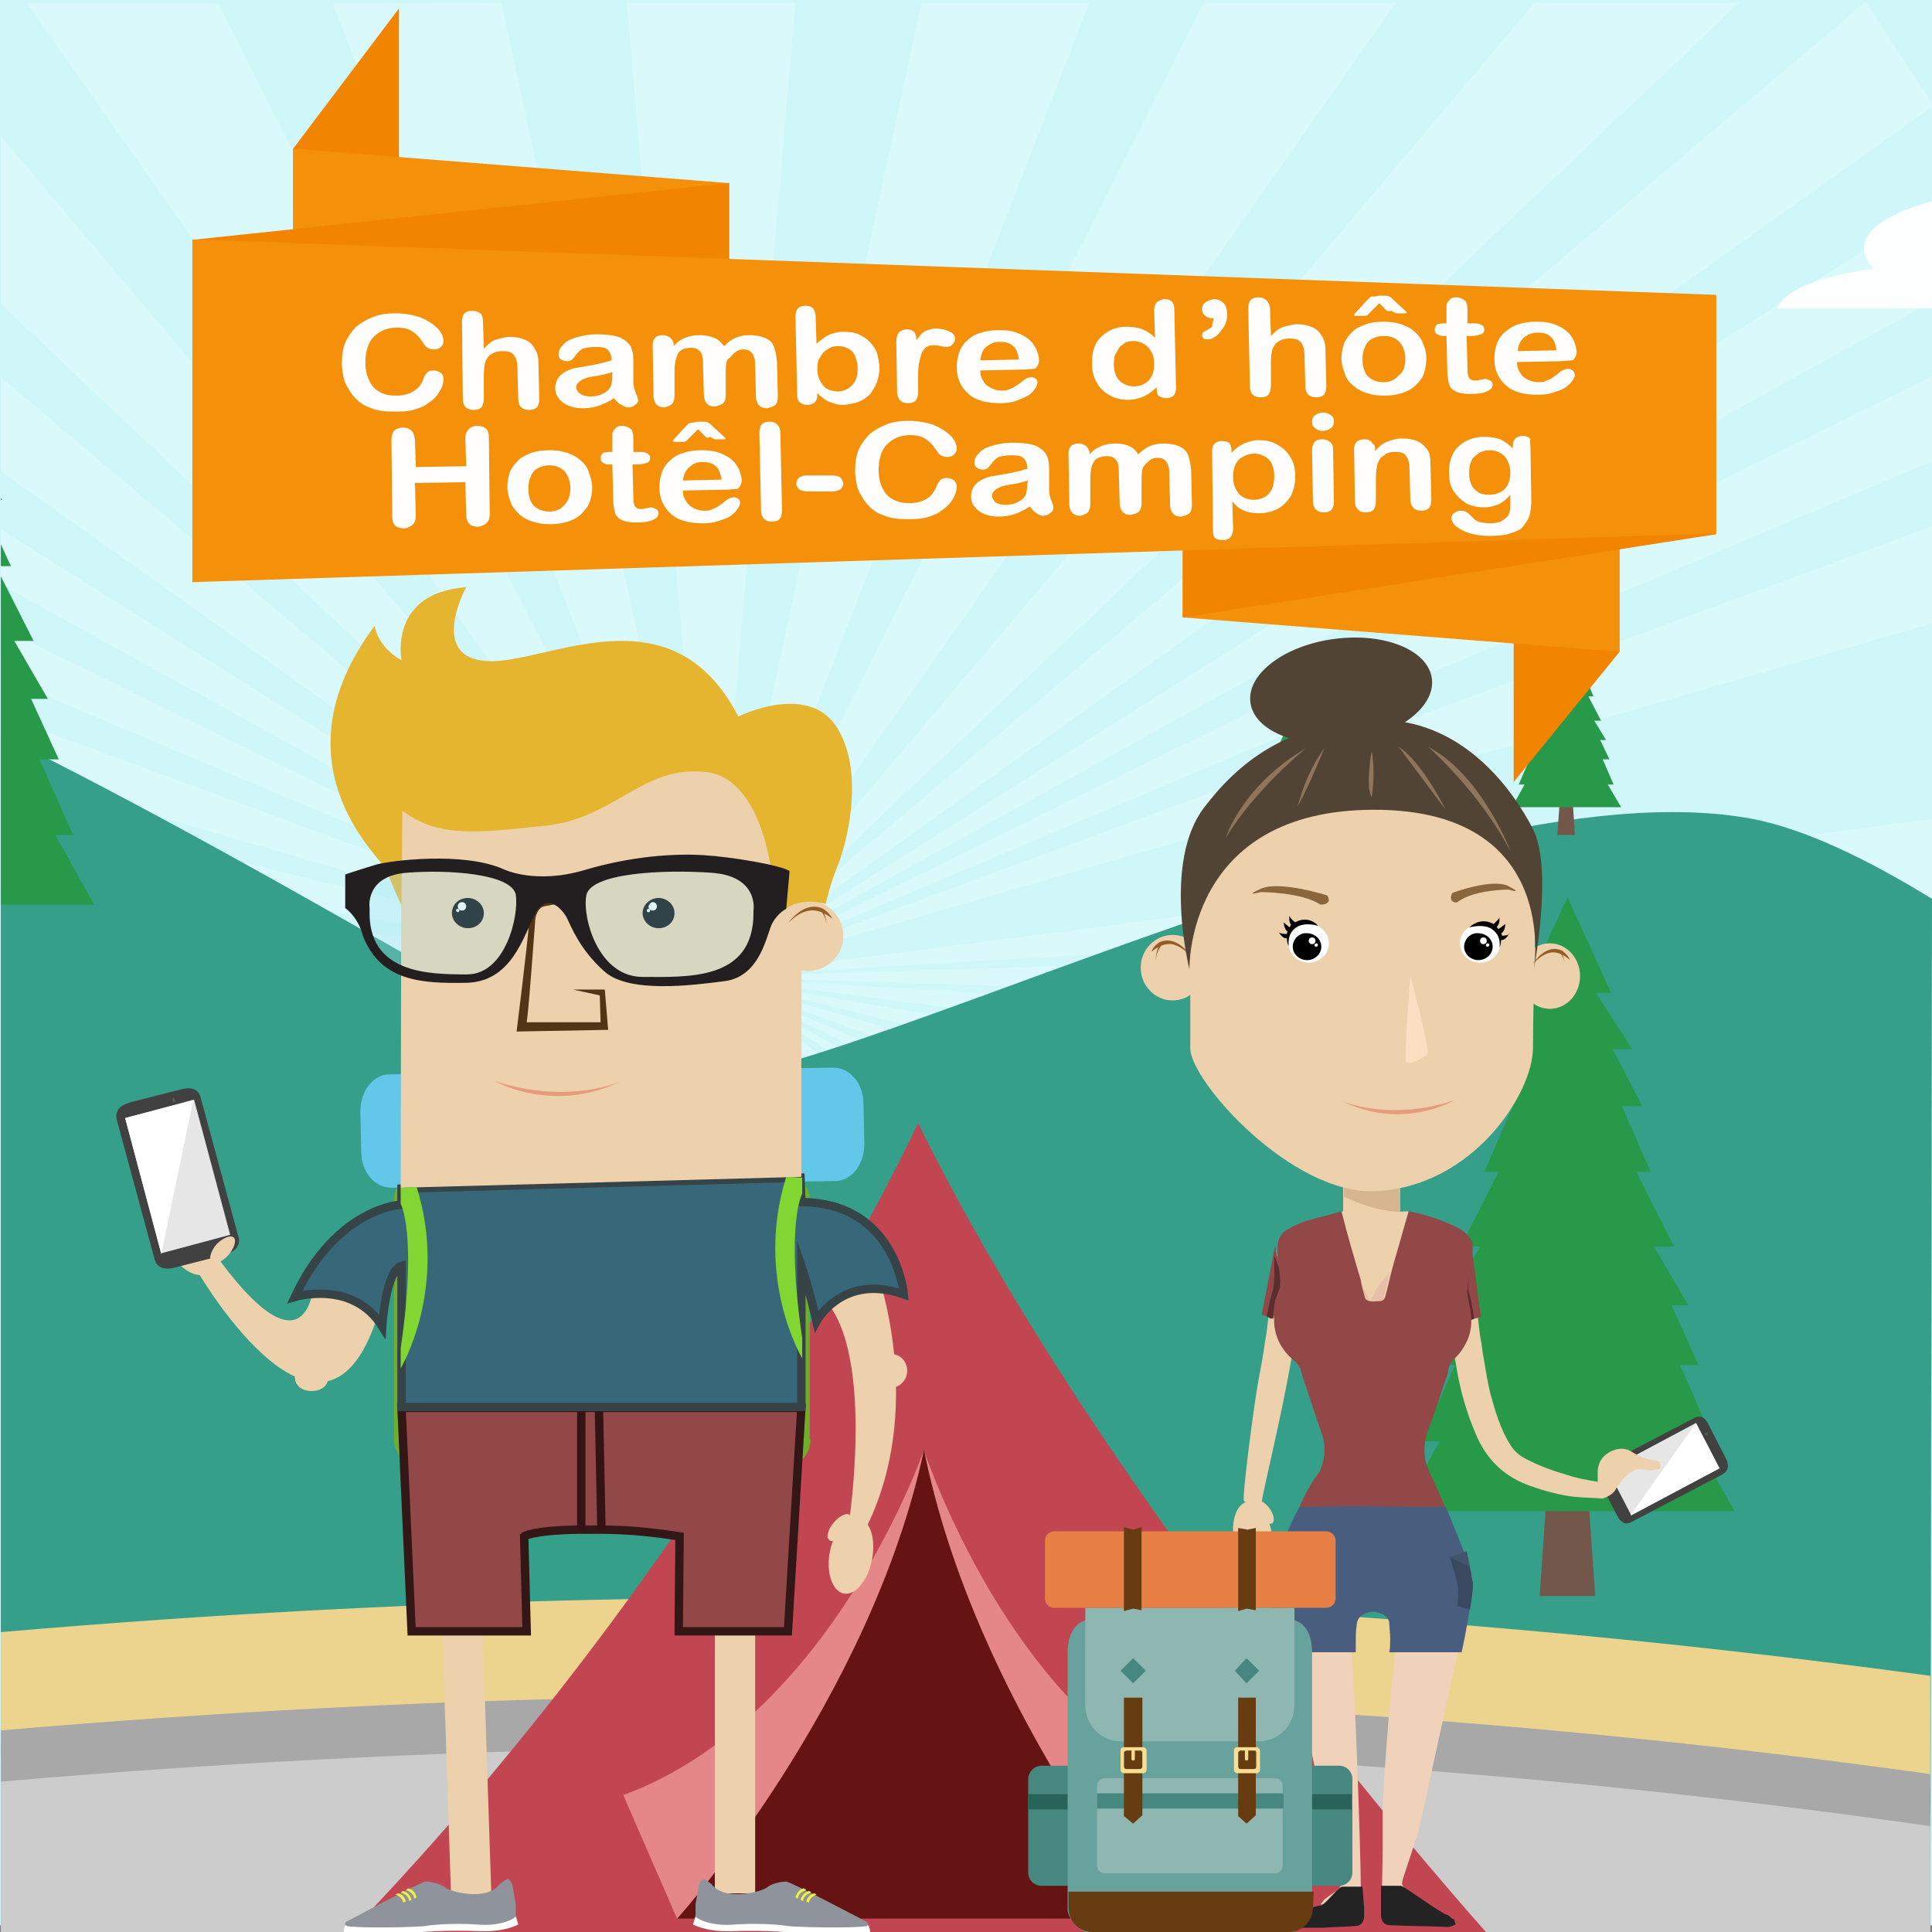 <?xml version="1.0" encoding="utf-8"?>
<!-- Generator: Adobe Illustrator 25.0.1, SVG Export Plug-In . SVG Version: 6.00 Build 0)  -->
<svg version="1.1" id="Calque_1" xmlns="http://www.w3.org/2000/svg" xmlns:xlink="http://www.w3.org/1999/xlink" x="0px" y="0px"
	 viewBox="0 0 230 230" style="enable-background:new 0 0 230 230;" xml:space="preserve">
<rect x="0" y="0" width="230" height="230" fill="#808080" stroke="none"/>
<style type="text/css">
	.st0{fill:#CFF7F9;}
	.st1{opacity:0.2;}
	.st2{fill:#FFFFFF;}
	.st3{fill:none;}
	.st4{fill:#FDFFFF;}
	.st5{fill:#359F89;}
	.st6{fill:#EDD48E;}
	.st7{fill:#CCCCCC;}
	.st8{fill:#A7A8A7;}
	.st9{fill:#F9F9F9;}
	.st10{fill:#289949;}
	.st11{fill:#73574B;}
	.st12{fill:#C14652;}
	.st13{fill:#651313;}
	.st14{fill:#E58788;}
	.st15{fill:#6FAD2D;}
	.st16{fill:#63C7EA;}
	.st17{fill:#EDD1AC;}
	.st18{fill:#8F939B;}
	.st19{fill:#EFEF48;}
	.st20{fill:#934848;stroke:#331616;}
	.st21{fill:none;stroke:#364347;stroke-miterlimit:10;}
	.st22{fill:none;stroke:#331313;}
	.st23{fill:#36687A;stroke:#364347;stroke-miterlimit:10;}
	.st24{fill:#513514;}
	.st25{fill:#955D25;}
	.st26{fill:#E89B7C;}
	.st27{fill:#E5B530;}
	.st28{opacity:0.3;fill:#A0E1F2;enable-background:new    ;}
	.st29{fill:#231F20;}
	.st30{fill:#414141;}
	.st31{fill:#59595C;}
	.st32{fill:#E7E6E6;}
	.st33{fill:#82D632;}
	.st34{fill:#F18400;}
	.st35{fill:#F4900A;}
	.st36{fill-rule:evenodd;clip-rule:evenodd;fill:#414141;}
	.st37{fill-rule:evenodd;clip-rule:evenodd;fill:#59595C;}
	.st38{fill-rule:evenodd;clip-rule:evenodd;fill:#E7E6E6;}
	.st39{fill-rule:evenodd;clip-rule:evenodd;fill:#FFFFFF;}
	.st40{fill:#0EA3E5;stroke:#331313;}
	.st41{fill:#D6B690;}
	.st42{fill:#FCDFC3;}
	.st43{fill:#89663B;}
	.st44{fill:#E6C0A6;}
	.st45{fill:#934848;}
	.st46{fill:#5B2D2D;}
	.st47{fill:#495E7F;}
	.st48{fill:#F0D1BA;}
	.st49{fill:#232323;}
	.st50{fill:#514434;}
	.st51{fill:#8E755B;}
	.st52{fill:#3A4960;}
	.st53{fill:#43546D;}
	.st54{fill:#46877F;}
	.st55{fill:none;stroke:#28635A;stroke-width:1.815;stroke-miterlimit:10;}
	.st56{fill:#67A29C;}
	.st57{fill:#8FB7B1;}
	.st58{fill:#683C11;}
	.st59{fill:none;stroke:#46877F;stroke-width:1.815;stroke-miterlimit:10;}
	.st60{fill:#F9DE91;}
	.st61{fill:#E88046;}
	.st62{fill:#FFFEFD;}
</style>
<g id="Calque_5">
	<g>
		<g>
			<polygon class="st0" points="0,0 0,0.4 229.7,0.2 0,0.4 0,229.2 0.1,229.2 0.1,0.5 0.1,229.2 229.8,229.2 230,123.6 230,0 			"/>
			<polygon class="st0" points="230,123.6 229.8,229.2 230,229.2 			"/>
			<g class="st1">
				<line class="st2" x1="39.6" y1="0.4" x2="59.7" y2="0.3"/>
				<polygon class="st2" points="59.7,0.3 39.6,0.4 84.7,116.3 				"/>
				<line class="st2" x1="3.2" y1="0.4" x2="26" y2="0.4"/>
				<polygon class="st2" points="26,0.4 3.2,0.4 84.7,116.3 				"/>
				<line class="st2" x1="0.1" y1="36.2" x2="0.1" y2="16.2"/>
				<polygon class="st2" points="0.1,16.2 0.1,36.2 84.7,116.3 				"/>
				<line class="st2" x1="0.1" y1="56.1" x2="0.1" y2="44.9"/>
				<polygon class="st2" points="0.1,44.9 0.1,56.1 84.7,116.3 				"/>
				<line class="st2" x1="0.1" y1="69.6" x2="0.1" y2="63"/>
				<polygon class="st2" points="0.1,63 0.1,69.6 84.7,116.3 				"/>
				<polygon class="st2" points="0.1,74.7 0.1,80.6 84.7,116.3 				"/>
				<line class="st2" x1="0.1" y1="80.6" x2="0.1" y2="74.7"/>
				<polygon class="st2" points="0.1,85.1 0.1,91.8 84.7,116.3 				"/>
				<line class="st2" x1="0.1" y1="91.8" x2="0.1" y2="85.1"/>
				<line class="st2" x1="0.1" y1="101.8" x2="0.1" y2="95.6"/>
				<polygon class="st2" points="0.1,95.6 0.1,101.8 84.7,116.3 				"/>
				<polygon class="st2" points="0.1,105.4 0.1,111.3 84.7,116.3 				"/>
				<line class="st2" x1="0.1" y1="111.3" x2="0.1" y2="105.4"/>
				<line class="st2" x1="0.1" y1="119" x2="0.1" y2="113.6"/>
				<polygon class="st2" points="0.1,113.6 0.1,119 84.7,116.3 				"/>
				<line class="st2" x1="74.6" y1="0.3" x2="94.7" y2="0.3"/>
				<polygon class="st2" points="94.7,0.3 74.6,0.3 84.7,116.3 				"/>
				<line class="st2" x1="109.7" y1="0.3" x2="129.7" y2="0.3"/>
				<polygon class="st2" points="129.7,0.3 109.7,0.3 84.7,116.3 				"/>
				<line class="st2" x1="143.3" y1="0.3" x2="166.2" y2="0.3"/>
				<polygon class="st2" points="166.2,0.3 143.3,0.3 84.7,116.3 				"/>
				<polygon class="st2" points="84.7,116.3 207.1,0.3 182.7,0.3 				"/>
				<line class="st2" x1="182.7" y1="0.3" x2="207.1" y2="0.3"/>
				<polyline class="st2" points="222.1,0.2 229.7,0.2 222.1,0.2 84.7,116.3 230.2,12.6 230.2,0.2 230.2,12.6 				"/>
				<polygon class="st2" points="84.7,116.3 230.2,35.8 230.2,24.6 				"/>
				<line class="st2" x1="230.2" y1="24.6" x2="230.2" y2="35.8"/>
				<polygon class="st2" points="84.7,116.3 230.1,54.9 230.2,44.7 				"/>
				<line class="st2" x1="230.2" y1="44.7" x2="230.1" y2="54.9"/>
				<polygon class="st2" points="84.7,116.3 230.1,74.2 230.1,62.6 				"/>
				<line class="st2" x1="230.1" y1="62.6" x2="230.1" y2="74.2"/>
				<line class="st3" x1="230.1" y1="80.6" x2="230.1" y2="91.3"/>
				<polygon class="st3" points="84.7,116.3 230.1,91.3 230.1,80.6 				"/>
				<polygon class="st2" points="84.7,116.3 230,107.7 230.1,97.5 				"/>
				<line class="st2" x1="230.1" y1="97.5" x2="230" y2="107.7"/>
				<polygon class="st2" points="84.7,116.3 74.8,230.1 94.5,230.1 				"/>
				<line class="st2" x1="94.5" y1="230.1" x2="74.8" y2="230.1"/>
				<polygon class="st2" points="84.7,116.3 40.4,230.1 60.1,230.1 				"/>
				<line class="st2" x1="60.1" y1="230.1" x2="40.4" y2="230.1"/>
				<polygon class="st2" points="84.7,116.3 4.7,230.1 27.1,230.1 				"/>
				<line class="st2" x1="27.1" y1="230.1" x2="4.7" y2="230.1"/>
				<line class="st2" x1="0.1" y1="216.4" x2="0.1" y2="196.4"/>
				<polygon class="st2" points="0.1,196.4 0.1,216.4 84.7,116.3 				"/>
				<line class="st2" x1="0.1" y1="187.7" x2="0.1" y2="176.5"/>
				<polygon class="st2" points="0.1,176.5 0.1,187.7 84.7,116.3 				"/>
				<polygon class="st2" points="0.1,163.1 0.1,169.6 84.7,116.3 				"/>
				<line class="st2" x1="0.1" y1="169.6" x2="0.1" y2="163.1"/>
				<line class="st2" x1="0.1" y1="157.9" x2="0.1" y2="152"/>
				<polygon class="st2" points="0.1,152 0.1,157.9 84.7,116.3 				"/>
				<line class="st2" x1="0.1" y1="147.5" x2="0.1" y2="140.8"/>
				<polygon class="st2" points="0.1,140.8 0.1,147.5 84.7,116.3 				"/>
				<line class="st2" x1="0.1" y1="137.1" x2="0.1" y2="130.8"/>
				<polygon class="st2" points="0.1,130.8 0.1,137.1 84.7,116.3 				"/>
				<line class="st2" x1="0.1" y1="127.2" x2="0.1" y2="121.3"/>
				<polygon class="st2" points="0.1,121.3 0.1,127.2 84.7,116.3 				"/>
				<polygon class="st2" points="84.7,116.3 109.2,230.2 128.9,230.2 				"/>
				<line class="st2" x1="128.9" y1="230.2" x2="109.2" y2="230.2"/>
				<polygon class="st2" points="84.7,116.3 142.2,230.2 164.7,230.2 				"/>
				<line class="st2" x1="164.7" y1="230.2" x2="142.2" y2="230.2"/>
				<polygon class="st2" points="84.7,116.3 180.9,230.2 204.8,230.2 				"/>
				<line class="st2" x1="204.8" y1="230.2" x2="180.9" y2="230.2"/>
				<line class="st2" x1="229.8" y1="219.7" x2="229.8" y2="230.2"/>
				<path class="st2" d="M229.8,230.2"/>
				<polygon class="st2" points="229.8,219.7 84.7,116.3 219.6,230.2 229.8,230.2 				"/>
				<line class="st2" x1="229.8" y1="230.2" x2="219.6" y2="230.2"/>
				<polygon class="st2" points="84.7,116.3 229.8,207.8 229.9,196.6 				"/>
				<line class="st2" x1="229.9" y1="196.6" x2="229.8" y2="207.8"/>
				<line class="st2" x1="229.9" y1="177.6" x2="229.9" y2="187.8"/>
				<polygon class="st2" points="84.7,116.3 229.9,187.8 229.9,177.6 				"/>
				<line class="st2" x1="229.9" y1="158.4" x2="229.9" y2="169.9"/>
				<polygon class="st2" points="84.7,116.3 229.9,169.9 229.9,158.4 				"/>
				<line class="st2" x1="230" y1="141.3" x2="229.9" y2="152"/>
				<polygon class="st2" points="84.7,116.3 229.9,152 230,141.3 				"/>
				<polygon class="st2" points="84.7,116.3 230,135.1 230,124.9 				"/>
				<line class="st2" x1="230" y1="124.9" x2="230" y2="135.1"/>
				<polygon class="st2" points="84.7,116.3 230,120.9 230,111.7 				"/>
				<line class="st2" x1="230" y1="111.7" x2="230" y2="120.9"/>
			</g>
		</g>
	</g>
	<g>
		<g>
			<g>
				<path class="st4" d="M221.9,29.6c0,0.8,0.4,1.7,1.2,2.4c-11,1.4-11.5,4.7-11.5,4.7h18.6l0-12.8
					C225.2,25.2,221.9,27.2,221.9,29.6z"/>
				<path class="st4" d="M230.2,23.9l0,12.8"/>
			</g>
			<g>
				<g>
					<path class="st5" d="M0.1,230.1l-1.1,0L0.1,230.1V87.5"/>
					<path class="st5" d="M230,107c-8-4.9-15.2-8.3-21.3-9.5c-38.5-7.3-116.7,36.5-132,31.3c-9.2-3.1-43-24.7-76.6-41.3v142.5
						l229.7,0.2L230,107z"/>
					<line class="st5" x1="229.8" y1="230.2" x2="0.1" y2="230.1"/>
					<path class="st5" d="M230,107l-0.2,123.2"/>
					<path class="st5" d="M229.8,230.2"/>
				</g>
				<g>
					<g>
						<g>
							<g>
								<g>
									<g>
										<path class="st6" d="M229.9,199.6l0,13.3"/>
										<path class="st6" d="M0.1,207.6v-13.2"/>
										<path class="st6" d="M150.7,191.8c-49-2.8-99.6-1.9-150.6,2.5v13.2c50.9-4.5,101.4-5.3,150.4-2.6
											c26.8,1.5,53.4,4.2,79.3,7.9l0-13.3C204.1,196,177.7,193.4,150.7,191.8z"/>
									</g>
									<g>
										<path class="st7" d="M0.1,230.1l-1.1,0L0.1,230.1v-20.9"/>
										<path class="st7" d="M229.8,216c-59.1-8.4-139.2-14.5-229.7-6.8v20.9l229.7,0.2L229.8,216z"/>
										<line class="st7" x1="229.8" y1="230.2" x2="0.1" y2="230.1"/>
										<path class="st7" d="M229.8,216l0,14.2"/>
										<path class="st7" d="M229.8,230.2"/>
										<g>
											<path class="st8" d="M0.1,212.1V206"/>
											<path class="st8" d="M150.7,203.5c-49-2.8-99.6-1.9-150.6,2.5v6.1c50.9-4.4,101.4-5.3,150.4-2.6
												c26.8,1.5,53.4,4.2,79.3,7.9l0-6.2C204.1,207.6,177.7,205,150.7,203.5z"/>
											<path class="st8" d="M229.8,211.2l0,6.2"/>
										</g>
									</g>
								</g>
								<g>
									<g>
										
											<rect x="51.3" y="221.9" transform="matrix(1 -8.899648e-03 8.899648e-03 1 -1.983 0.542)" class="st9" width="17.4" height="2.4"/>
									</g>
								</g>
								<g>
									<g>
										<path class="st9" d="M158.6,227.6c-20.4-2.3-39.2-1.9-39.4-1.9l0.1,3c0.2,0,16.3-0.3,34.8,1.5l4.2,0L158.6,227.6z"/>
										<path class="st9" d="M158.3,230.2l-4.2,0c1.4,0.1,2.8,0.3,4.2,0.4L158.3,230.2z"/>
									</g>
									<g>
										<path class="st9" d="M158.2,223c-20.2-2.2-38.8-1.9-39-1.9l-0.1-3c0.2,0,19-0.4,39.4,1.9L158.2,223z"/>
									</g>
									<g>
										<path class="st9" d="M158.2,216.2c-20.2-2.2-38.8-1.9-39-1.9l-0.1-3c0.2,0,19-0.4,39.4,1.9L158.2,216.2z"/>
									</g>
								</g>
							</g>
						</g>
					</g>
					<g>
						<g>
							<g>
								<g>
									<g>
										<g>
											<polygon class="st10" points="0.3,59.5 0.1,59.3 0.1,59.5 											"/>
											<polygon class="st10" points="1.3,67.4 0.1,64.8 0.1,67.4 											"/>
											<path class="st10" d="M-1,52.7"/>
											<polygon class="st10" points="6.6,99.4 8.7,99.4 4.7,90.4 7,90.4 3.7,83.2 5.7,83.2 1.7,76.3 4,76.3 0.1,68.6 0.1,107.7 
												11.2,107.7 											"/>
										</g>
									</g>
								</g>
								<g>
									<g>
										<g>
											<polygon class="st11" points="185.4,159.2 186.6,159.4 187.8,159.2 189.9,190 186.6,190 183.3,190 											"/>
										</g>
										<g>
											<polygon class="st10" points="171.4,171.6 169.2,171.6 173.2,162.5 170.9,162.5 174.2,155.4 172.2,155.4 176.2,148.4 
												173.9,148.4 178.4,139.5 176.7,139.5 180.1,131.7 177.7,131.7 181.2,124.9 178.9,124.9 183.2,118.2 181.4,118.2 
												186.6,106.8 191.8,118.2 190,118.2 194.3,124.9 192,124.9 195.5,131.7 193.1,131.7 196.5,139.5 194.8,139.5 199.3,148.4 
												196.9,148.4 201,155.4 199,155.4 202.2,162.5 200,162.5 204,171.6 201.8,171.6 206.5,179.9 186.6,179.9 166.7,179.9 
																							"/>
										</g>
									</g>
								</g>
								<g>
									<g>
										<g>
											<polygon class="st11" points="153.7,110.4 154.3,110.5 155,110.4 156,125.8 154.3,125.8 152.7,125.8 											"/>
										</g>
										<g>
											<polygon class="st10" points="146.7,116.6 145.6,116.6 147.6,112.1 146.5,112.1 148.1,108.5 147.1,108.5 149.2,105 
												148,105 150.2,100.5 149.4,100.5 151.1,96.6 149.9,96.6 151.7,93.2 150.5,93.2 152.6,89.9 151.7,89.9 154.3,84.2 
												157,89.9 156,89.9 158.2,93.2 157,93.2 158.8,96.6 157.6,96.6 159.3,100.5 158.5,100.5 160.7,105 159.5,105 161.6,108.5 
												160.6,108.5 162.2,112.1 161.1,112.1 163.1,116.6 162,116.6 164.3,120.7 154.3,120.7 144.4,120.7 											"/>
										</g>
									</g>
								</g>
								<g>
									<g>
										<g>
											<polygon class="st11" points="186.1,89.3 186.5,89.4 186.8,89.3 187.5,99.4 186.5,99.4 185.4,99.4 											"/>
										</g>
										<g>
											<polygon class="st10" points="181.5,93.4 180.8,93.4 182.1,90.4 181.3,90.4 182.4,88.1 181.7,88.1 183.1,85.8 
												182.3,85.8 183.8,82.9 183.2,82.9 184.3,80.3 183.5,80.3 184.7,78.1 183.9,78.1 185.3,75.9 184.8,75.9 186.5,72.2 
												188.2,75.9 187.6,75.9 189,78.1 188.2,78.1 189.4,80.3 188.6,80.3 189.7,82.9 189.1,82.9 190.6,85.8 189.8,85.8 
												191.2,88.1 190.5,88.1 191.6,90.4 190.8,90.4 192.1,93.4 191.4,93.4 193,96.1 186.5,96.1 180,96.1 											"/>
										</g>
									</g>
								</g>
							</g>
						</g>
					</g>
				</g>
			</g>
		</g>
	</g>
</g>
<g id="Calque_2_1_">
	<path class="st12" d="M109.3,133.7c0,0-23,50-67.6,96.3h135.2C176.9,230,132,180,109.3,133.7z"/>
	<path class="st13" d="M110,172.6c0,0-4.8,16.4-9.2,20.8c-2.2,2.2-18.3,22.7-18.3,22.7l-0.4,10.5l-1.5,1.8h56.9l-1.8-9.4
		c0,0-6.1-11.4-7.7-12.8c-1.6-1.5-9.9-15.5-12.2-19.4C113.5,182.8,110,172.6,110,172.6z"/>
	<path class="st14" d="M110,172.6c0,0-11,32-35.8,41.1l6.4,14.7C80.7,228.4,103.6,202.6,110,172.6z"/>
	<path class="st14" d="M110,172.6c0,0,10.3,32,33.5,41.1l-6,14.7C137.5,228.4,116,202.6,110,172.6z"/>
</g>
<g id="Calque_2_2_">
	<path class="st15" d="M96.5,171.3c0,2-1.6,3.5-3.5,3.5H50.4c-2,0-3.5-1.6-3.5-3.5v-28.4c0-2,1.6-3.5,3.5-3.5h42.5
		c2,0,3.5,1.6,3.5,3.5V171.3z"/>
	<path class="st16" d="M102.9,136.2c0,2.4-1.5,4.4-3.5,4.4l-52.8,0.8c-2,0-3.6-1.9-3.6-4.3l-0.1-4.8c0-2.4,1.5-4.4,3.5-4.4l52.8-0.8
		c2,0,3.6,1.9,3.6,4.3L102.9,136.2z"/>
	<polygon class="st17" points="58.5,225.8 53.7,225.8 52.6,192.4 57.4,192.4 	"/>
	<rect x="85.1" y="190.7" class="st17" width="4.8" height="34.7"/>
	<path class="st2" d="M103.6,230.1c-0.1-1.2-0.4-0.9-0.4-0.9c-2.2,0.3-8.7,0.1-9.3,0c-0.7-0.1-3-0.5-6.3-0.2
		c-3.4,0.2-4.8-0.9-4.8-0.9l-0.3,1c0,0,1.5,0.9,4.6,0.8c0.2,0,4.7-0.2,8.2,0.3c0.1,0,0.2,0,0.3,0l8,0
		C103.6,230.1,103.6,230.1,103.6,230.1z"/>
	<path class="st2" d="M103.5,230.2l-8,0c1.1,0.1,4,0.1,4.5,0.1C100.5,230.3,102.9,230.2,103.5,230.2z"/>
	<path class="st18" d="M103.2,228.8c0,0-9.1-4.8-9.6-4.8c-0.6,0-1.7,0.2-2.3,0.7c-0.6,0.5-5,1.7-6.6-0.4c0,0-0.7-0.6-1-0.6
		c-0.2,0-0.5,0.7-0.5,0.7l-0.4,2.3l0,1.5c0,0,1.4,1.2,4.8,0.9c3.4-0.2,5.7,0.1,6.3,0.2c0.7,0.1,7.1,0.3,9.3,0
		C103.2,229.2,103.5,229.1,103.2,228.8z"/>
	<g>
		<path class="st19" d="M95,226l-0.3-0.1c0.2-0.9,0.9-1.1,1-1.1l0.3,0.2C96,225,95.1,225.2,95,226z"/>
	</g>
	<g>
		<path class="st19" d="M95.6,226.3l-0.3-0.1c0.2-0.9,0.9-1,1-1.1l0.3,0.2C96.6,225.3,95.7,225.5,95.6,226.3z"/>
	</g>
	<g>
		<path class="st19" d="M96.3,226.5l-0.3-0.1c0.1-0.8,0.9-1,0.9-1l0.3,0.1C97.2,225.6,96.4,225.8,96.3,226.5z"/>
	</g>
	<path class="st2" d="M57.2,229.9c3,0.1,4.5-0.8,4.5-0.8l-0.3-1c0,0-1.4,1.2-4.7,0.9c-3.3-0.2-5.6,0.1-6.2,0.2c-0.7,0.1-7,0.3-9.2,0
		c0,0-0.3-0.3-0.4,0.9l8.3,0C52.7,229.7,57,229.9,57.2,229.9z"/>
	<path class="st2" d="M40.9,230.1C40.8,230.1,40.8,230.1,40.9,230.1c0,0,3,0.2,3.6,0.2c0.6,0,3.9,0,4.7-0.1c0,0,0.1,0,0.1,0
		L40.9,230.1z"/>
	<path class="st18" d="M41.2,228.8c0,0,8.9-4.8,9.5-4.8c0.6,0,1.6,0.2,2.3,0.7c0.6,0.5,4.9,1.7,6.5-0.4c0,0,0.7-0.6,1-0.6
		c0.2,0,0.5,0.7,0.5,0.7l0.4,2.3l0,1.5c0,0-1.4,1.2-4.7,0.9c-3.3-0.2-5.6,0.1-6.2,0.2c-0.7,0.1-7,0.3-9.2,0
		C41.2,229.2,40.9,229.1,41.2,228.8z"/>
	<g>
		<path class="st19" d="M49.3,226l0.3-0.1c-0.2-0.9-0.9-1.1-1-1.1l-0.3,0.2C48.3,225,49.2,225.2,49.3,226z"/>
	</g>
	<g>
		<path class="st19" d="M48.7,226.3l0.3-0.1c-0.2-0.9-0.9-1-1-1.1l-0.3,0.2C47.7,225.3,48.6,225.5,48.7,226.3z"/>
	</g>
	<g>
		<path class="st19" d="M48,226.5l0.3-0.1c-0.1-0.8-0.8-1-0.9-1l-0.3,0.1C47.1,225.6,47.9,225.8,48,226.5z"/>
	</g>
	<path class="st17" d="M37.4,152.5c0,0-0.5,12.8-12.3-3.9l-1.5,2.9c0,0,15.8,27.1,21.9,3.2C45.5,154.6,40.6,154.4,37.4,152.5z"/>
	<path class="st17" d="M39.1,163.9c0,1.1-0.9,1.7-2,1.7c-1.1,0-2-0.6-2-1.7c0-1.1,0.9-2,2-2C38.2,161.9,39.1,162.8,39.1,163.9z"/>
	<path class="st17" d="M24.6,151.6c-1.3,0.7-3.3-0.6-4.5-2.8s-1.1-4.6,0.2-5.3c1.3-0.7,3.3,0.6,4.5,2.8
		C25.9,148.5,25.9,150.9,24.6,151.6z"/>
	<path class="st17" d="M104.4,151.4c0,0,6,16.4-1.5,30.9l-1.8-1.3c0,0,3.5-23.2-4.5-27.5C96.6,153.6,97.7,151.2,104.4,151.4z"/>
	<path class="st17" d="M106.1,161.2c1.1,0,1.9,0.9,1.9,2c0,1.1-0.9,2-1.9,2c-1.1,0-1.9-0.9-1.9-2C104.1,162.1,105,161.2,106.1,161.2
		z"/>
	<path class="st17" d="M98.8,184.7c0.5-2.5,2-4.3,3.4-4c1.4,0.3,2.1,2.5,1.6,5s-2,4.3-3.4,4C99.1,189.4,98.3,187.2,98.8,184.7z"/>
	<path class="st17" d="M100.6,182.5c-0.7,0.8-1.6,1.2-1.9,0.8c-0.4-0.3-0.1-1.3,0.6-2.1c0.7-0.8,1.6-1.2,1.9-0.8
		C101.6,180.7,101.3,181.7,100.6,182.5z"/>
	<path class="st20" d="M47.8,167.6l1.2,26.6h13.7l-0.3-11.3c0,0,0.9-0.7,6.4-0.8c3.6,0,6.3-0.1,12.1,0.8l-0.1,11.3h13l1.6-26.6H47.8
		z"/>
	<path class="st21" d="M58.1,171.1"/>
	<path class="st21" d="M53,178.6"/>
	<line class="st22" x1="69.2" y1="167.6" x2="69.2" y2="182.1"/>
	<line class="st22" x1="71.3" y1="167.6" x2="71.6" y2="182.1"/>
	<path class="st23" d="M47.8,141.5v1.9c0,0-7.7,0.3-12.7,11c0,0,6.9-2.1,10.4,3.5c0,0,0.4-6.6,2.3-7.2v16.8h47.6v-16.8
		c0,0,0.9,2.6,1.8,6.6c0,0,3.1-5.8,10.4-3.2c0,0-0.9-10.9-12.2-11l-0.1-2.9L47.8,141.5z"/>
	<polygon class="st17" points="95.4,140.1 47.7,141.4 47.8,90.7 95.4,90.7 	"/>
	<path class="st17" d="M96.2,107.2c2.3,0,4.2,1.9,4.2,4.2c0,2.3-1.9,4.2-4.2,4.2c-2.3,0-4.2-1.9-4.2-4.2
		C92,109.1,93.9,107.2,96.2,107.2z"/>
	<g>
		<path class="st24" d="M72.4,122.6l-10.9,0.2c0,0,1.3-10.4,1.5-13.1c0.1-0.9,0.4-1.6,1-2c1-0.6,2.4-0.1,2.5-0.1c0,0-1.6,0.2-2,0.4
			c-0.5,0.3-0.8,1.1-0.8,1.8c-0.2,2.4-0.7,9.9-1,11.9h8.8l-0.1-3.2l-3.2-0.7l3.8,0L72.4,122.6z"/>
	</g>
	<path class="st25" d="M93.9,109.8c0,0,1.9-2.7,4.1-1.6c0,0,0.8,0.5,1.1,1.2c0,0-1.3-1.2-2.7-1C95,108.6,94.2,109.6,93.9,109.8z"/>
	<path class="st25" d="M97.7,108.4c0,0,0.8,0.9,0.7,2.1c0,0,0.1-0.9-0.4-2.1L97.7,108.4z"/>
	<path class="st26" d="M58.9,128.7c0,0,6.9,4,15.1,0C74,128.7,67.8,131.6,58.9,128.7z"/>
	<path d="M78.4,106.9c1,0,1.9,0.8,1.9,1.8s-0.8,1.8-1.9,1.8c-1,0-1.9-0.8-1.9-1.8C76.5,107.7,77.4,106.9,78.4,106.9z"/>
	<path class="st2" d="M77.7,107.4c0.3,0,0.5,0.2,0.5,0.5c0,0.3-0.2,0.5-0.5,0.5c-0.3,0-0.5-0.2-0.5-0.5
		C77.3,107.6,77.5,107.4,77.7,107.4z"/>
	<circle class="st2" cx="77.2" cy="108.4" r="0.2"/>
	<path d="M55.7,106.9c1,0,1.9,0.8,1.9,1.8s-0.8,1.8-1.9,1.8c-1,0-1.9-0.8-1.9-1.8C53.8,107.7,54.6,106.9,55.7,106.9z"/>
	<path class="st2" d="M55,107.4c0.3,0,0.5,0.2,0.5,0.5c0,0.3-0.2,0.5-0.5,0.5s-0.5-0.2-0.5-0.5C54.5,107.6,54.7,107.4,55,107.4z"/>
	<path class="st2" d="M54.5,108.2c0.1,0,0.2,0.1,0.2,0.2s-0.1,0.2-0.2,0.2s-0.2-0.1-0.2-0.2S54.3,108.2,54.5,108.2z"/>
	<path class="st27" d="M92.2,106.9c0,0-0.6-14.2-8.2-15c-7.6-0.8-10.7,5.5-19.1,6.4c-8.4,0.9-12.8,1.4-17-1.8l-0.1,11.3
		c0,0-1.4-3-1.7-4.1c-0.3-1.2-14-12.4-1.5-29.2c0,0,0.3,2.5,3.2,4.1c0,0-1.6-8,7.7-8.7c0,0-4.6,8.4,2.5,8.8
		c7.1,0.4,21.9-8.9,29.9,6.6c0,0,8.4-4.2,11.8,1.4c3.4,5.6,0.9,14.3,0,16.4c-0.9,2.2-1.4,4.5-1.4,4.5s-3-0.9-4.9,0.7L92.2,106.9z"/>
	<path class="st28" d="M43.6,107.9c0,0,0-4.3,5-4.6c4.9-0.4,12.7,0.7,13.2,3.2c0.4,2.5-1.2,9.9-5.8,9.9s-12.5,0.1-12.4-7.5"/>
	<path class="st28" d="M90,108.3c0,0,0.9-4.5-4.8-4.9c-5.7-0.4-15.6-0.1-16.1,2.6c-0.5,2.7,1.3,10.7,6.5,10.7s14.6,1.4,14.4-6.6"/>
	<path class="st29" d="M83.7,101.8c-3.4-0.2-8.5,0.1-14.2,1.8c-5.8,1.7-9.5-0.1-9.5-0.1c-4.9-2.2-13.7-1-15.1-0.6s-3.8,1.2-3.8,1.2
		v4c1.7,1.3,2.1,3.3,2.1,3.3c2.1,5.4,6.9,5.7,12.3,5.6c5.4-0.1,6.8-5.5,8.2-8.2c1.4-2.7,3.3-0.5,3.8,0.5c0.5,1,1.5,3.7,4.4,6.3
		c2.9,2.7,10.5,1.7,14.4,1.2c4.4-0.6,5-5.9,5.7-7c0.7-1.2,1.6-1.6,1.6-1.6l0.4-4.5C93,103,87.1,102,83.7,101.8z M55.6,116
		c-4.6,0-11.8-0.1-11.6-7.6l0-0.3c0,0-0.6-3.8,4.4-4.2c4.9-0.4,12.5,0.1,13,2.6C61.8,109,60.2,116,55.6,116z M76.5,116.3
		c-5.3,0-7.2-7.1-6.7-9.7c0.5-2.7,9.2-3.1,14.9-2.7c5.7,0.4,5,4.5,5,4.5l0,0.3C89.7,116.8,81.8,116.3,76.5,116.3z"/>
	<path class="st30" d="M15.6,131.2l5.9-1.5c1.1-0.3,2.1-0.2,2.4,1l4.5,16.6c0.3,1.1-0.6,1.8-1.7,2.1l-5.9,1.5
		c-1.1,0.3-2.1,0.1-2.4-1l-4.5-16.6C13.6,132.1,14.5,131.5,15.6,131.2z"/>
	<line class="st3" x1="19.9" y1="131.3" x2="16.9" y2="132.1"/>
	<path class="st31" d="M20.9,131.2c-0.2,0-0.4-0.1-0.4-0.2c0-0.2,0.1-0.4,0.2-0.4"/>
	<path class="st32" d="M14.9,133.1l8.2-2.2c0,0,0,0,0,0l4.3,16.1c0,0,0,0,0,0l-8.2,2.2c0,0,0,0,0,0L14.9,133.1
		C14.9,133.1,14.9,133.1,14.9,133.1z"/>
	<path class="st2" d="M14.9,133.1L23,131l0,0l-3.8,18.3h0c0,0,0,0,0,0L14.9,133.1C14.9,133.1,14.9,133.1,14.9,133.1z"/>
	<path class="st17" d="M27.8,147.3c0.4,0.3,0.1,1.3-0.6,2.1c-0.7,0.8-1.6,1.2-2,0.8c-0.4-0.3-0.1-1.3,0.6-2.1
		C26.5,147.4,27.4,147,27.8,147.3z"/>
	<path class="st33" d="M47.7,143.3c0,0,2,3.6,0,17.2v2.4c0,0,5.7-9.5,1.9-21.6l-1.9,0.1V143.3z"/>
	<path class="st33" d="M95.5,142.1c0,0-2,3.6,0,17.2v2.4c0,0-5.7-9.5-1.9-21.6l1.9,0.1V142.1z"/>
</g>
<g id="Calque_3">
	<g id="Calque_3_2_">
		<g>
			<polygon class="st34" points="47.5,1 34.9,17.7 34.9,58.5 47.5,29.4 			"/>
			<polygon class="st35" points="86.8,21.8 34.9,17.7 34.9,58.5 86.8,50.2 			"/>
			<polygon class="st34" points="86.8,21.8 23.4,28.5 23.4,69.3 86.8,50.2 			"/>
			<polygon class="st34" points="180.2,93.1 192.8,77.6 192.8,42.7 180.2,63 			"/>
			<polygon class="st35" points="140.8,73.5 192.8,77.6 192.8,42.7 140.8,48.5 			"/>
			<polygon class="st34" points="140.8,73.5 204.3,63.6 204.3,35.2 140.8,48.5 			"/>
			<polygon class="st35" points="204.3,35.1 22.9,28.5 22.9,69.3 204.3,63.5 			"/>
		</g>
	</g>
</g>
<g id="Calque_3_1_">
	<path class="st36" d="M205.4,173.5l-2-3.9c-0.4-0.8-0.9-1.2-1.7-0.8l-10.9,5.7c-0.7,0.4-0.7,1.2-0.3,2l2,3.9c0.4,0.8,1,1.2,1.7,0.8
		l10.9-5.7C205.9,175,205.8,174.2,205.4,173.5z"/>
	<line class="st3" x1="203.3" y1="171.2" x2="204.3" y2="173.2"/>
	<path class="st37" d="M202.9,170.7c0.1,0.1,0.2,0.2,0.3,0.1c0.1-0.1,0.2-0.2,0.1-0.3"/>
	<path class="st38" d="M204.7,174.8l-2.8-5.4c0,0,0,0,0,0l-10.5,5.6c0,0,0,0,0,0l2.8,5.4c0,0,0,0,0,0L204.7,174.8
		C204.7,174.8,204.7,174.8,204.7,174.8z"/>
	<path class="st39" d="M204.7,174.8l-2.8-5.4l0,0l-7.8,11l0,0c0,0,0,0,0,0L204.7,174.8C204.7,174.8,204.7,174.8,204.7,174.8z"/>
	<path class="st21" d="M174.3,174.9"/>
	<path class="st21" d="M178.9,181.8"/>
	<path class="st40" d="M164.3,185"/>
	<path class="st40" d="M164.3,171.7"/>
	<path class="st40" d="M162.5,171.7"/>
	<rect x="159.9" y="139.2" class="st17" width="6.8" height="8.7"/>
	<path class="st41" d="M159.9,142.4c0,0,3.1,1.7,6.8,1.9l0-3.6h-6.7V142.4z"/>
	<path class="st17" d="M141.7,124.8c0,3.9,12.1,17.5,22.1,17c11.4-0.5,18.7-11.5,18.7-17.1c0-5.7,0.5-22.6,0.5-22.6l-18.7-8.9
		l-22.6,9.3C141.7,102.4,141.7,120.9,141.7,124.8z"/>
	<ellipse class="st17" cx="139.6" cy="115.2" rx="3.8" ry="3.9"/>
	<path class="st25" d="M141.7,113.7c0,0-1.7-2.5-3.7-1.5c0,0-0.8,0.5-0.9,1.1c0,0,1.2-1.1,2.4-0.9
		C140.6,112.6,141.4,113.5,141.7,113.7z"/>
	<path class="st25" d="M138.3,112.5c0,0-0.7,0.8-0.7,1.9c0,0-0.1-0.8,0.4-1.9L138.3,112.5z"/>
	<ellipse class="st17" cx="184.5" cy="116.2" rx="3.6" ry="3.9"/>
	<path class="st25" d="M182.5,114.7c0,0,1.6-2.5,3.5-1.5c0,0,0.7,0.5,0.9,1.1c0,0-1.1-1.1-2.3-0.9
		C183.5,113.6,182.8,114.5,182.5,114.7z"/>
	<path class="st25" d="M185.7,113.4c0,0,0.7,0.8,0.6,1.9c0,0,0.1-0.8-0.4-1.9L185.7,113.4z"/>
	<path class="st26" d="M173.1,131c0,0-6.2,3.7-13.5,0C159.6,131,165.1,133.6,173.1,131z"/>
	<path class="st42" d="M167.9,116.2c0,0,2.4,8.9,2,9.3c-0.4,0.4-2.2,1.4-2.5,0.9S167.9,116.2,167.9,116.2z"/>
	<path class="st43" d="M158,106.6c0,0-5.6-1.8-7.9-0.8c-2.2,1,0,0.4,0,0.4s4.9,0,7.1,1.5C157.3,107.7,158.7,107.7,158,106.6z"/>
	<path class="st43" d="M172.9,106.3c0,0,4.8-1.8,6.7-0.8c1.9,1,0,0.4,0,0.4s-4.2,0-6.1,1.5C173.5,107.5,172.3,107.5,172.9,106.3z"/>
	<path class="st17" d="M163.9,144.4l3.6-0.2l5.4,1.7c0,0-2.3,7.8-9.6,11.1c0,0-8-8.1-9-11.1l5.6-1.7L163.9,144.4z"/>
	<path class="st44" d="M161.8,152.6c0.2,0.7,0.3,1.4,0.5,2.1c0.1,0.2,0.4,0.4,0.6,0.4c0.4,0.1,0.8,0,1.1,0c0.4,0,0.6-0.2,0.7-0.5
		c0.3-1.1,0.5-2.2,0.8-3.2c-0.5,0.6-1,1.2-1.5,1.8c-0.3,0.5-0.5,1.1-0.9,1.7c-0.3-0.5-0.4-1-0.7-1.4
		C162.3,153.2,162.1,153,161.8,152.6z"/>
	<path class="st17" d="M154.1,159.8c-0.1-0.3-0.1-0.6-0.2-0.9c-0.1-0.2-0.2-0.5-0.4-0.6c-1.8-1.4-1.7-3.5-0.9-5.7
		c0.4-1.2-0.4-2.3-0.6-3.4c0-0.2-0.1-0.3-0.1-0.5c-0.1,0.5-0.2,0.9-0.3,1.4c-0.1,0.9-0.1,1.8-0.2,2.7c-0.1,1.3-0.3,2.7-0.4,4
		c-0.1,1-0.2,1.9-0.4,2.9c-0.2,1.6-0.5,3.1-0.8,4.7c-0.4,2.1-2,13.9-1.7,14.3c0.4,0.3,1.9,1.1,2,0.5c1-4.9,2.3-10.1,3.4-16.1
		C153.7,162,153.9,160.9,154.1,159.8z"/>
	<path class="st17" d="M175.2,149c-0.2,1.1-0.4,2.1-0.5,3.2c0,0.4-1,0.9-0.9,1.3c0.3,1.3,1.3,2.7,0.6,3.9c-0.2,0.4-0.6,0.8-0.9,1.2
		c-0.4,0.4-0.7,0.9-0.7,1.4c0.1,0.3,0.2,0.7,0.3,1c0.2,1.3,0.4,2.6,0.7,3.9c0.5,2.2,1.2,4.3,2.1,6.3c1.3,2.8,3.4,4.7,6.3,5.7
		c1.7,0.6,3.5,1.1,5.3,1.3c1.1,0.1,2.2,0.1,3.3,0.2c1.1-0.4,1.4-0.8,1.6-1.2c0.6-0.8,0.7-1.1,1.4-1.7c0.7-0.6,1.4-0.7,2.2-0.5
		c0.6,0.1,1.2,0,1.7-0.2c-0.1-0.8-0.1-0.9-0.9-1c-1-0.1-1.8-0.5-2.6-1c-1.4-0.9-3.4,0.2-3.8,1.4c-0.1,0.3-0.2,0.6-0.2,1
		c0,0.4,0,0.8,0,1.2c-1.2-0.2-2.4-0.4-3.6-0.8c-1.7-0.5-3.4-1.1-4.9-1.9c-0.8-0.4-1.4-0.9-1.9-1.7c-1.2-1.9-1.8-4-2.4-6.2
		c-0.3-1.2-0.5-2.5-0.7-3.7c-0.2-1-0.3-2.1-0.5-3.1c-0.2-1.4-0.3-2.7-0.5-4.1c-0.1-0.9-0.1-1.7-0.2-2.6
		C175.5,151.1,175.3,150,175.2,149z"/>
	<polygon class="st45" points="176.3,156.8 174.5,157.2 173.4,153.3 175.2,148.5 	"/>
	<path class="st46" d="M175.5,157c0,0-0.3-2.1-0.6-3s0.2-4,0.2-4.2c0.1-0.2-1.2,2.1-1.2,2.1v1.5l0.5,1.7l0.1,1.4v0.7l0.2,0.1
		L175.5,157z"/>
	<polygon class="st45" points="150.2,156.5 151.6,157 152.8,153.2 151.8,148.3 	"/>
	<path class="st46" d="M150.8,156.7c0,0,0.4-2.1,0.7-3s0.2-4,0.2-4.2s0.8,2.2,0.8,2.2l-0.1,1.5l-0.6,1.6l-0.2,1.4l-0.1,0.7l-0.2,0.1
		L150.8,156.7z"/>
	<path class="st45" d="M154.7,179.4c2,0,4,0,6,0c3.4,0,6.7,0,10.1,0c0.4,0,0.8-0.1,1.2-0.1c-0.2-0.5-0.5-1.1-0.7-1.6
		c-0.4-0.9-0.8-1.8-1.2-2.6c-0.8-1.8-0.6-3.6,0.1-5.4c0.8-1.9,1.3-3.8,2-5.7c0.1-0.2,0.1-0.4,0.2-0.6c0-0.7,0.3-1.3,0.9-1.8
		c0.4-0.4,0.8-0.9,1.1-1.5c0.9-1.5,0.9-3.2,0.5-4.9c-0.1-0.6-0.3-1.2-0.2-1.7c0.1-1.3,0.4-2.7,0.6-4c0-0.2-0.1-0.4,0-0.5
		c0.2-1.3-0.5-2.1-1.5-2.7c-1.9-1-4-1.7-6.1-2.1c-0.6,2-1.1,3.9-1.7,5.9c-0.1,0.4-0.2,0.7-0.3,1.1c-0.3,1.1-0.5,2.2-0.8,3.2
		c-0.1,0.3-0.3,0.5-0.7,0.5c-0.4,0-0.8,0.1-1.1,0c-0.2,0-0.6-0.2-0.6-0.4c-0.2-0.7-0.4-1.4-0.5-2.1c-0.8-2.7-1.6-5.4-2.3-8.2
		c-1.3,0.4-2.7,0.7-4,1.1c-0.8,0.2-1.6,0.6-2.3,1c-0.8,0.4-1.3,1.1-1.3,2.1c0,0.5,0,1,0,1.5c0,0.2,0.1,0.4,0.1,0.6
		c0.2,1.4,0.4,2.8-0.1,4.3c-1,2.8-0.2,5.5,2.1,7.3c0.2,0.2,0.4,0.5,0.6,0.8c0.1,0.3,0.2,0.7,0.3,1.1c0.8,2.3,1.5,4.6,2.3,6.8
		c0.5,1.5,0.3,3-0.3,4.4C156,176.6,155.3,178,154.7,179.4z"/>
	<path class="st47" d="M154.7,179.4c-0.4,0.7-0.8,1.5-1.1,2.2c-0.5,1.1-0.9,2.2-1.3,3.4c-0.1,0.2-0.1,0.4-0.2,0.5
		c-0.8,1.9-0.6,3.8-0.4,5.7c0.3,1.9,0.6,3.7,0.9,5.5h8.8c0-0.4,0-0.8,0-1.2c0-0.6,0-1.3,0.1-1.9c0-0.5,0.2-1,0.6-1.3
		c0.7-0.4,1.5-0.6,2.3-0.2c0.6,0.2,1,0.6,1,1.3c0,0.5,0.1,1,0.1,1.6c0,0.6,0,1.1-0.1,1.7l8.6,0c0.3-1.3,0.6-2.9,0.8-4.2
		c0.3-1.4,0.3-2.8,0.4-4.2c0-0.6,0-1.3-0.3-1.9c-0.8-2.2-1.7-4.4-2.6-6.6c-0.1-0.2-0.2-0.4-0.3-0.5c-0.4,0-1,0.1-1.4,0.1
		c-3.4,0-6.6-0.1-9.9-0.1C158.6,179.3,156.7,179.4,154.7,179.4z"/>
	<path class="st48" d="M173.6,196.7c-1.7,0-5.8,0-7.5,0c-0.1,0.4-1.1,10-1.5,18.4c0,1.7,0,3.4,0,5c0,2.2-0.1,4.4-0.1,6.6
		c0.5,0,1-0.1,1.4-0.1c1.2,0,2.3,0,3.5-0.1c-0.1-0.2-0.2-0.4-0.4-0.5c-0.4-0.3-0.9-0.6-1.4-0.9c-0.8-0.6-0.8-0.8-0.5-1.7
		c0.6-1.8,1.2-3.6,1.8-5.5C169.2,216.7,173.2,198,173.6,196.7z"/>
	<path class="st48" d="M160.9,196.7c-1.7,0-5.5,0-7.2,0c0.2,0.9,3.4,16.6,4.1,20c0.5,2.4,1,4.6,1.8,6.9c0.2,0.6,0.1,1-0.5,1.5
		c-0.4,0.3-0.9,0.6-1.4,1c-0.2,0.2-0.3,0.4-0.5,0.6c0.4,0,0.9,0.1,1.3,0.1c1.2,0,2.4,0,3.6,0.1c0-0.8-0.1-1.5-0.1-2.3
		C162,221,161.3,200.2,160.9,196.7z"/>
	<path class="st49" d="M155.5,227.4c-0.2,0.1-0.5,0.3-0.7,0.4c-0.4,0.3-0.8,0.5-1.1,0.8c-0.1,0.2-0.1,0.4-0.2,0.6
		c0.5,0.1,0.9,0.3,1.4,0.3c0.8,0,1.6,0,2.5,0c1.3-0.1,2.5-0.1,3.8-0.2c0.8,0,1.1-0.4,1.2-1.1c0-0.3,0-0.7,0-1c0-0.1-0.2-2.5-0.2-2.6
		c-1.2,0-1.2,0-2.4,0c-0.4,0-1.6,1.6-2.4,2.2C156.7,226.9,156.1,227.1,155.5,227.4z"/>
	<path class="st49" d="M172.4,228c-0.3-0.1-0.6-0.2-0.8-0.4c-0.7-0.3-4.1-2.8-4.8-3.1c-1.2,0-0.3,0-1.5,0c-0.5,0-0.4,0-0.9,0
		c0,0.1,0,2.5,0,2.6c0,0.3,0,0.7,0,1c0.1,0.7,0.4,1.1,1.2,1.1c2.3,0.1,4.5,0.1,6.8,0.2c0.3,0,0.6-0.2,0.9-0.3
		c-0.1-0.2-0.1-0.4-0.2-0.6C172.8,228.4,172.6,228.2,172.4,228z"/>
	<ellipse class="st2" cx="155.8" cy="112.3" rx="2.4" ry="2.3"/>
	<ellipse class="st2" cx="176.2" cy="112.3" rx="2.4" ry="2.3"/>
	<path d="M153.2,111.2c0-0.1,0-0.2,0.1-0.3l0,0c-0.4-0.2-0.5-1.1-0.5-1.1c0.1,0.1,0.5,0.4,0.7,0.6c0.1-0.1,0.1-0.2,0.2-0.3
		c-0.3-0.3-0.2-1.1-0.2-1.1c0,0.2,0.4,0.6,0.7,0.8c1-0.6,2.1-0.3,2.7,0.4c0,0,0,0,0,0c-0.4-0.1-1.7-0.4-2.6,0.2
		c-1,0.7-0.9,1.7-0.9,2.2c0,0,0,0,0,0c-0.1-0.2-0.2-0.5-0.2-0.9c0,0-0.1,0-0.1,0c-0.5,0-0.9-0.8-0.9-0.8
		C152.2,111.1,152.8,111.2,153.2,111.2z"/>
	<path d="M178.8,111.4c0-0.1,0-0.2-0.1-0.3l0,0c0.5-0.2,0.5-1.1,0.5-1.1c-0.1,0.1-0.5,0.4-0.8,0.6c-0.1-0.1-0.2-0.2-0.2-0.3
		c0.4-0.3,0.3-1.1,0.3-1.1c0,0.2-0.5,0.6-0.7,0.8c-1.1-0.6-2.1-0.3-2.9,0.4c0,0,0,0,0,0c0.5-0.1,1.8-0.4,2.7,0.2
		c1,0.7,1,1.7,0.9,2.2c0,0,0,0,0,0c0.1-0.2,0.2-0.5,0.2-0.9c0,0,0.1,0,0.1,0c0.5,0,0.9-0.8,0.9-0.8
		C179.8,111.3,179.1,111.4,178.8,111.4z"/>
	<path d="M153.9,112.7c0,0.9,0.8,1.6,1.7,1.6c0.9,0,1.7-0.7,1.7-1.6s-0.8-1.6-1.7-1.6C154.7,111,153.9,111.8,153.9,112.7z"/>
	<ellipse class="st2" cx="156.2" cy="112" rx="0.4" ry="0.4"/>
	<path class="st2" d="M156.5,112.5c0-0.1,0.1-0.2,0.2-0.2c0.1,0,0.2,0.1,0.2,0.2s-0.1,0.2-0.2,0.2
		C156.5,112.7,156.5,112.6,156.5,112.5z"/>
	<path d="M174.3,112.7c0,0.9,0.8,1.6,1.7,1.6c0.9,0,1.7-0.7,1.7-1.6s-0.8-1.6-1.7-1.6C175.1,111,174.3,111.8,174.3,112.7z"/>
	<ellipse class="st2" cx="176.6" cy="112" rx="0.4" ry="0.4"/>
	<path class="st2" d="M176.9,112.5c0-0.1,0.1-0.2,0.2-0.2c0.1,0,0.2,0.1,0.2,0.2s-0.1,0.2-0.2,0.2
		C176.9,112.7,176.9,112.6,176.9,112.5z"/>
	<path class="st17" d="M151.4,182.5c-0.4-2.3-1.8-3.9-3-3.7c-1.2,0.3-1.9,2.3-1.5,4.6c0.4,2.3,1.8,3.9,3,3.7
		C151.1,186.9,151.8,184.8,151.4,182.5z"/>
	<path class="st17" d="M149.8,180.5c0.6,0.7,1.4,1.1,1.7,0.8c0.3-0.3,0.1-1.2-0.5-1.9c-0.6-0.7-1.4-1.1-1.7-0.8
		C148.9,179,149.1,179.8,149.8,180.5z"/>
	<path class="st50" d="M182.6,115.4c0,0,3.3-19-19-19c-22.5,0-22,19-22,19s-3.2-12.7,1.7-19.2c4-5.3,9.9-10.2,20.3-10.5
		s16.5,8.3,18.9,13C184.9,103.4,182.6,115.4,182.6,115.4z"/>
	
		<ellipse transform="matrix(0.991 -0.131 0.131 0.991 -9.385 21.567)" class="st50" cx="159.7" cy="82.3" rx="10.9" ry="6.2"/>
	<path class="st51" d="M179.9,101.5c0,0-3.5-9.3-9.9-12.6C170,88.9,176.2,94.3,179.9,101.5z"/>
	<path class="st51" d="M145.9,99.8c0,0,1.9-6.3,9.7-10.8C155.6,88.9,149.2,94.2,145.9,99.8z"/>
	<path class="st51" d="M154.5,96c0,0,0.8-3.7,3.2-7C157.7,88.9,156.4,92.4,154.5,96z"/>
	<path class="st51" d="M172.1,96.4c0,0-2.7-5.6-5.6-7.5L172.1,96.4z"/>
	<path class="st51" d="M163.3,94.9c0,0,0.5-2.7,0-5.5C163.3,89.4,162.5,93.7,163.3,94.9z"/>
	<path class="st52" d="M154.4,185.4c0,0-1.3,3.1-1.2,3.9c0,0.8,0.2,1.9,0.2,1.9l-1.8,0.4c0,0-0.6-2.7-0.4-3.4
		c0.1-0.7,0.9-3.5,0.9-3.5L154.4,185.4z"/>
	<polygon class="st53" points="154.4,185.4 151.5,186.5 151.9,184.7 	"/>
	<path class="st52" d="M172.6,185.4c0,0,1,3.1,1,3.9s-0.1,1.9-0.1,1.9l1.5,0.4c0,0,0.5-2.7,0.3-3.4s-0.7-3.5-0.7-3.5L172.6,185.4z"
		/>
	<polygon class="st53" points="172.6,185.4 175,186.5 174.6,184.7 	"/>
	<g>
		<path class="st54" d="M153.2,210.2h6.2c0.9,0,1.6,0.7,1.6,1.6v11.1c0,0.9-0.7,1.6-1.6,1.6h-6.2c-0.9,0-1.6-0.7-1.6-1.6v-11.1
			C151.6,211,152.3,210.2,153.2,210.2z"/>
		<line class="st55" x1="160.9" y1="214.5" x2="153" y2="214.5"/>
		<path class="st54" d="M124,210.2h6.2c0.9,0,1.6,0.7,1.6,1.6v11.1c0,0.9-0.7,1.6-1.6,1.6H124c-0.9,0-1.6-0.7-1.6-1.6v-11.1
			C122.4,211,123.1,210.2,124,210.2z"/>
		<line class="st55" x1="122.4" y1="214.5" x2="130.4" y2="214.5"/>
		<path class="st56" d="M129.9,192.8h23.5c1.6,0,2.8,1.3,2.8,3.9v30.7c0,0.6-1.3,2.7-2.8,2.7h-23.5c-1.6,0-2.8-2-2.8-2.7v-30.7
			C127.1,194.1,128.4,192.8,129.9,192.8z"/>
		<path class="st57" d="M154.1,203c0,2.4-1.9,4.3-4.2,4.3h-16.5c-2.3,0-4.2-1.9-4.2-4.3v-11.6h24.9L154.1,203L154.1,203z"/>
		<g>
			<path class="st58" d="M156.3,227.1c0,1.6-1.3,2.9-2.8,2.9h-23.5c-1.6,0-2.8-1.3-2.8-2.9v-1.9h29.2L156.3,227.1L156.3,227.1z"/>
		</g>
		<path class="st57" d="M131.5,211.7h20.3c0.5,0,0.9,0.4,0.9,0.9v9.5c0,0.5-0.4,0.9-0.9,0.9h-20.3c-0.5,0-0.9-0.4-0.9-0.9v-9.5
			C130.6,212.1,131,211.7,131.5,211.7z"/>
		<line class="st59" x1="152.8" y1="214.4" x2="130.6" y2="214.4"/>
		<polygon class="st58" points="136,216.1 134.9,217.1 133.8,216.2 133.8,202.1 136,202.1 		"/>
		<g>
			<path class="st60" d="M133.8,208h2.3c0.2,0,0.4,0.2,0.4,0.4v2.3c0,0.2-0.2,0.4-0.4,0.4h-2.3c-0.2,0-0.4-0.2-0.4-0.4v-2.3
				C133.4,208.1,133.6,208,133.8,208z M133.8,210.3c0,0.2,0.1,0.3,0.3,0.3h1.6c0.1,0,0.3-0.1,0.3-0.3v-1.6c0-0.2-0.1-0.3-0.3-0.3
				h-1.6c-0.1,0-0.3,0.1-0.3,0.3V210.3z"/>
			<path class="st60" d="M134.9,208c0.1,0,0.2,0.1,0.2,0.2v1.2c0,0.1-0.1,0.2-0.2,0.2s-0.2-0.1-0.2-0.2v-1.2
				C134.6,208.1,134.8,208,134.9,208z"/>
		</g>
		<polygon class="st58" points="149.5,216.1 148.4,217.1 147.4,216.2 147.4,202.1 149.5,202.1 		"/>
		<g>
			<path class="st60" d="M147.3,208h2.3c0.2,0,0.4,0.2,0.4,0.4v2.3c0,0.2-0.2,0.4-0.4,0.4h-2.3c-0.2,0-0.4-0.2-0.4-0.4v-2.3
				C146.9,208.1,147.1,208,147.3,208z M147.4,210.3c0,0.2,0.1,0.3,0.3,0.3h1.6c0.1,0,0.3-0.1,0.3-0.3v-1.6c0-0.2-0.1-0.3-0.3-0.3
				h-1.6c-0.1,0-0.3,0.1-0.3,0.3V210.3z"/>
			<path class="st60" d="M148.4,208c0.1,0,0.2,0.1,0.2,0.2v1.2c0,0.1-0.1,0.2-0.2,0.2s-0.2-0.1-0.2-0.2v-1.2
				C148.2,208.1,148.3,208,148.4,208z"/>
		</g>
		<polygon class="st54" points="136.4,198.9 134.9,200.4 133.4,198.9 134.9,197.4 		"/>
		<polygon class="st54" points="149.9,198.9 148.4,200.4 147,198.9 148.4,197.4 		"/>
		<path class="st61" d="M125.5,182.3h32.4c0.6,0,1.1,0.5,1.1,1.1v6.9c0,0.6-0.5,1.1-1.1,1.1h-32.4c-0.6,0-1.1-0.5-1.1-1.1v-6.9
			C124.4,182.8,124.9,182.3,125.5,182.3z"/>
		<polygon class="st58" points="149.5,181.9 149.5,191.7 148.4,191.5 147.4,191.8 147.4,181.9 148.5,182.1 		"/>
		<polygon class="st58" points="135.9,181.8 135.9,191.7 134.9,191.5 133.8,191.8 133.8,181.8 134.9,182.1 		"/>
	</g>
</g>
<g id="Calque_4">
	<g>
		<path class="st62" d="M52.8,45.1c0,0.4-0.1,0.8-0.3,1.2c-0.2,0.4-0.5,0.9-1,1.3c-0.5,0.4-1,0.8-1.7,1c-0.7,0.3-1.5,0.4-2.5,0.4
			c-0.7,0-1.4,0-2-0.1c-0.6-0.1-1.1-0.3-1.6-0.5c-0.5-0.2-0.9-0.5-1.3-0.9c-0.4-0.4-0.7-0.8-0.9-1.2c-0.3-0.4-0.5-0.9-0.6-1.4
			c-0.1-0.5-0.2-1-0.2-1.6c0-0.9,0.1-1.8,0.4-2.5s0.8-1.4,1.3-1.9c0.6-0.5,1.3-0.9,2.1-1.2c0.8-0.3,1.6-0.4,2.6-0.4
			c1.1,0,2.1,0.2,3,0.5c0.9,0.4,1.5,0.8,2,1.3c0.5,0.5,0.7,1.1,0.7,1.5c0,0.3-0.1,0.5-0.3,0.7c-0.2,0.2-0.5,0.3-0.8,0.3
			c-0.4,0-0.6-0.1-0.8-0.2s-0.4-0.4-0.6-0.7c-0.4-0.6-0.8-1-1.3-1.3c-0.5-0.3-1.1-0.4-1.8-0.4c-1.1,0-2,0.4-2.7,1.1
			c-0.7,0.7-1,1.8-1,3.1c0,0.9,0.2,1.6,0.5,2.2c0.3,0.6,0.7,1,1.3,1.3c0.5,0.3,1.2,0.4,1.9,0.4c0.8,0,1.5-0.2,2-0.5
			c0.5-0.3,1-0.8,1.2-1.5c0.1-0.3,0.3-0.6,0.4-0.7c0.2-0.2,0.4-0.3,0.8-0.3c0.3,0,0.6,0.1,0.9,0.3C52.7,44.6,52.8,44.8,52.8,45.1z"
			/>
		<path class="st62" d="M57.5,38.3l0.1,3.2c0.3-0.3,0.6-0.6,0.9-0.8s0.6-0.3,1-0.4c0.4-0.1,0.8-0.2,1.2-0.2c0.6,0,1.2,0.1,1.7,0.3
			c0.5,0.2,0.9,0.5,1.2,1c0.2,0.3,0.3,0.5,0.4,0.9c0.1,0.3,0.1,0.7,0.1,1.1l0.1,4.1c0,0.4-0.1,0.8-0.3,1c-0.2,0.2-0.5,0.3-0.9,0.3
			c-0.8,0-1.3-0.4-1.3-1.3l-0.1-3.6c0-0.7-0.1-1.2-0.4-1.6s-0.7-0.5-1.4-0.5c-0.5,0-0.9,0.1-1.2,0.3c-0.4,0.2-0.6,0.5-0.8,0.9
			c-0.1,0.3-0.2,0.9-0.2,1.7l0,2.8c0,0.4-0.1,0.7-0.3,1c-0.2,0.2-0.5,0.3-0.9,0.3c-0.8,0-1.3-0.4-1.3-1.3L55,38.3
			c0-0.4,0.1-0.8,0.3-1c0.2-0.2,0.5-0.3,0.9-0.3c0.4,0,0.7,0.1,1,0.3C57.4,37.5,57.5,37.9,57.5,38.3z"/>
		<path class="st62" d="M73.1,47.4c-0.6,0.4-1.2,0.7-1.8,0.9c-0.6,0.2-1.2,0.3-1.9,0.3c-0.7,0-1.2-0.1-1.7-0.3
			c-0.5-0.2-0.9-0.5-1.2-0.9c-0.3-0.4-0.4-0.8-0.4-1.2c0-0.6,0.2-1.1,0.6-1.5c0.4-0.4,1-0.7,1.8-0.9c0.2,0,0.6-0.1,1.2-0.2
			c0.6-0.1,1.2-0.2,1.6-0.3s0.9-0.2,1.5-0.4c0-0.6-0.2-1-0.4-1.2c-0.2-0.3-0.7-0.4-1.5-0.4c-0.6,0-1.1,0.1-1.5,0.2
			c-0.3,0.2-0.6,0.4-0.8,0.7c-0.2,0.3-0.4,0.5-0.5,0.6c-0.1,0.1-0.3,0.2-0.6,0.2c-0.3,0-0.5-0.1-0.7-0.2s-0.3-0.3-0.3-0.6
			c0-0.4,0.1-0.7,0.5-1.1c0.3-0.4,0.8-0.7,1.5-0.9c0.7-0.2,1.5-0.4,2.5-0.4c1.1,0,2,0.1,2.6,0.3c0.6,0.2,1.1,0.6,1.4,1
			c0.3,0.5,0.4,1.1,0.4,1.9c0,0.5,0,0.9,0,1.3c0,0.3,0,0.7,0,1.2c0,0.4,0.1,0.8,0.3,1.3c0.2,0.4,0.2,0.7,0.3,0.8
			c0,0.2-0.1,0.4-0.4,0.6c-0.2,0.2-0.5,0.3-0.8,0.3c-0.3,0-0.5-0.1-0.8-0.3C73.7,48.1,73.4,47.8,73.1,47.4z M72.9,44.3
			c-0.4,0.1-0.9,0.3-1.6,0.4c-0.7,0.1-1.2,0.2-1.5,0.3c-0.3,0.1-0.5,0.2-0.8,0.4c-0.2,0.2-0.4,0.4-0.4,0.7c0,0.3,0.2,0.6,0.5,0.8
			c0.3,0.2,0.7,0.3,1.2,0.3c0.5,0,1-0.1,1.4-0.3c0.4-0.2,0.7-0.4,0.9-0.7c0.2-0.3,0.3-0.9,0.3-1.6L72.9,44.3z"/>
		<path class="st62" d="M86.4,44.2l0,2.8c0,0.5-0.1,0.8-0.3,1c-0.2,0.2-0.6,0.3-1,0.4c-0.4,0-0.7-0.1-0.9-0.3
			c-0.2-0.2-0.4-0.6-0.4-1l-0.1-3.4c0-0.5,0-1-0.1-1.3c0-0.3-0.2-0.5-0.4-0.7c-0.2-0.2-0.5-0.3-0.9-0.3c-0.8,0-1.4,0.3-1.6,0.7
			s-0.4,1.2-0.4,2.1l0,2.9c0,0.4-0.1,0.8-0.3,1c-0.2,0.2-0.5,0.3-0.9,0.4c-0.4,0-0.7-0.1-0.9-0.3c-0.2-0.2-0.4-0.6-0.4-1l-0.1-6.1
			c0-0.4,0.1-0.7,0.3-0.9c0.2-0.2,0.5-0.3,0.9-0.3c0.3,0,0.6,0.1,0.9,0.3c0.2,0.2,0.4,0.5,0.4,0.8l0,0.2c0.4-0.5,0.9-0.8,1.4-1
			s1.1-0.3,1.7-0.3c0.6,0,1.2,0.1,1.7,0.3c0.5,0.2,0.8,0.5,1.2,1c0.4-0.4,0.9-0.8,1.4-1c0.5-0.2,1-0.3,1.6-0.3
			c0.7,0,1.3,0.1,1.8,0.3c0.5,0.2,0.9,0.5,1.1,1c0.2,0.4,0.3,1,0.4,1.8l0.1,4.2c0,0.5-0.1,0.8-0.3,1c-0.2,0.2-0.6,0.3-1,0.4
			c-0.4,0-0.7-0.1-0.9-0.3c-0.2-0.2-0.4-0.6-0.4-1l-0.1-3.6c0-0.5,0-0.8-0.1-1.1c-0.1-0.3-0.2-0.5-0.4-0.7c-0.2-0.2-0.5-0.3-0.9-0.3
			c-0.3,0-0.7,0.1-0.9,0.3c-0.3,0.2-0.5,0.4-0.7,0.7C86.5,42.7,86.4,43.3,86.4,44.2z"/>
		<path class="st62" d="M97.1,37.6l0.1,3.3c0.5-0.4,1-0.8,1.4-1s1.1-0.4,1.8-0.4c0.8,0,1.6,0.1,2.2,0.5c0.6,0.3,1.1,0.8,1.5,1.4
			c0.4,0.6,0.5,1.4,0.6,2.3c0,0.6-0.1,1.2-0.3,1.8c-0.2,0.5-0.5,1-0.8,1.4c-0.4,0.4-0.8,0.7-1.3,0.9c-0.5,0.2-1.1,0.3-1.7,0.4
			c-0.4,0-0.8,0-1.1-0.1c-0.3-0.1-0.6-0.2-0.9-0.3c-0.2-0.1-0.5-0.3-0.6-0.4c-0.2-0.1-0.4-0.3-0.7-0.6l0,0.2c0,0.4-0.1,0.7-0.3,0.9
			c-0.2,0.2-0.5,0.3-0.9,0.3c-0.4,0-0.6-0.1-0.9-0.3c-0.2-0.2-0.3-0.5-0.3-0.9l-0.2-9.3c0-0.4,0.1-0.8,0.3-1
			c0.2-0.2,0.5-0.3,0.9-0.3c0.4,0,0.7,0.1,0.9,0.3C96.9,36.9,97.1,37.2,97.1,37.6z M97.3,43.9c0,0.9,0.3,1.5,0.7,2s1.1,0.7,1.8,0.7
			c0.6,0,1.2-0.3,1.6-0.7c0.5-0.5,0.7-1.1,0.7-2c0-0.6-0.1-1-0.3-1.5s-0.5-0.7-0.8-0.9c-0.4-0.2-0.8-0.3-1.2-0.3
			c-0.5,0-0.9,0.1-1.3,0.4c-0.4,0.2-0.7,0.6-0.9,1C97.4,42.8,97.3,43.3,97.3,43.9z"/>
		<path class="st62" d="M109.3,44.9l0,1.8c0,0.4-0.1,0.8-0.3,1c-0.2,0.2-0.5,0.3-0.9,0.3c-0.4,0-0.7-0.1-0.9-0.3
			c-0.2-0.2-0.4-0.5-0.4-1l-0.1-6c0-1,0.4-1.4,1.2-1.5c0.4,0,0.7,0.1,0.9,0.3c0.2,0.2,0.3,0.6,0.3,1c0.3-0.4,0.6-0.8,0.9-1
			c0.3-0.2,0.7-0.3,1.3-0.4c0.5,0,1.1,0.1,1.6,0.3s0.8,0.5,0.8,0.9c0,0.3-0.1,0.5-0.3,0.7s-0.4,0.3-0.7,0.3c-0.1,0-0.3,0-0.7-0.1
			s-0.7-0.1-0.9-0.1c-0.4,0-0.7,0.1-0.9,0.3c-0.2,0.2-0.4,0.4-0.5,0.7s-0.2,0.7-0.3,1.2C109.3,43.8,109.3,44.3,109.3,44.9z"/>
		<path class="st62" d="M121.7,44l-5,0.1c0,0.5,0.1,0.9,0.4,1.3c0.2,0.4,0.5,0.6,0.9,0.8c0.4,0.2,0.8,0.3,1.2,0.3
			c0.3,0,0.6,0,0.8-0.1c0.3-0.1,0.5-0.2,0.7-0.3c0.2-0.1,0.4-0.3,0.6-0.4c0.2-0.1,0.5-0.4,0.8-0.6c0.1-0.1,0.3-0.1,0.6-0.2
			c0.3,0,0.5,0.1,0.6,0.2c0.2,0.1,0.2,0.3,0.2,0.5c0,0.2-0.1,0.4-0.3,0.7c-0.2,0.3-0.4,0.5-0.8,0.8c-0.4,0.2-0.8,0.4-1.4,0.6
			c-0.5,0.2-1.2,0.3-1.9,0.3c-1.6,0-2.9-0.3-3.8-1.1c-0.9-0.8-1.4-1.8-1.4-3.2c0-0.6,0.1-1.2,0.3-1.8c0.2-0.5,0.5-1,1-1.4
			c0.4-0.4,0.9-0.7,1.6-0.9c0.6-0.2,1.3-0.3,2.1-0.3c1,0,1.8,0.1,2.6,0.5c0.7,0.3,1.3,0.8,1.6,1.3c0.4,0.6,0.5,1.1,0.6,1.7
			c0,0.5-0.2,0.9-0.5,1.1C122.9,43.9,122.4,44,121.7,44z M116.7,42.9l4.6-0.1c-0.1-0.7-0.3-1.3-0.7-1.6c-0.4-0.4-0.9-0.5-1.6-0.5
			c-0.6,0-1.1,0.2-1.6,0.6C117,41.6,116.8,42.1,116.7,42.9z"/>
		<path class="st62" d="M137.7,46.3l0-0.2c-0.3,0.3-0.7,0.6-1,0.8c-0.3,0.2-0.7,0.4-1.1,0.5c-0.4,0.1-0.8,0.2-1.3,0.2
			c-0.6,0-1.2-0.1-1.7-0.3c-0.5-0.2-1-0.5-1.4-0.9c-0.4-0.4-0.7-0.9-0.9-1.4c-0.2-0.5-0.3-1.1-0.3-1.8c0-1.3,0.3-2.4,1.1-3.1
			c0.8-0.8,1.8-1.2,3-1.2c0.7,0,1.4,0.1,1.9,0.3c0.5,0.2,1,0.5,1.5,1l-0.1-3.2c0-0.4,0.1-0.8,0.3-1c0.2-0.2,0.5-0.3,0.9-0.4
			c0.4,0,0.7,0.1,0.9,0.3c0.2,0.2,0.3,0.5,0.3,0.9l0.2,9.4c0,0.4-0.1,0.7-0.3,0.9c-0.2,0.2-0.5,0.3-0.9,0.3c-0.3,0-0.6-0.1-0.9-0.3
			C137.8,47,137.7,46.7,137.7,46.3z M132.6,43.3c0,0.6,0.1,1.1,0.3,1.5c0.2,0.4,0.5,0.7,0.9,0.9c0.4,0.2,0.8,0.3,1.2,0.3
			c0.4,0,0.9-0.1,1.2-0.3c0.4-0.2,0.7-0.5,0.9-0.9c0.2-0.4,0.3-0.9,0.3-1.5c0-0.6-0.1-1.1-0.4-1.5c-0.2-0.4-0.5-0.7-0.9-0.9
			c-0.4-0.2-0.8-0.3-1.2-0.3c-0.5,0-0.9,0.1-1.2,0.4c-0.4,0.2-0.6,0.6-0.8,1C132.7,42.2,132.6,42.7,132.6,43.3z"/>
		<path class="st62" d="M144.5,37.9l-0.1,0c-0.3,0-0.7-0.1-0.9-0.3c-0.3-0.2-0.4-0.5-0.4-0.8c0-0.3,0.1-0.6,0.4-0.8s0.6-0.3,1-0.4
			c0.3,0,0.6,0.1,0.8,0.2c0.2,0.1,0.4,0.3,0.6,0.6c0.1,0.3,0.2,0.6,0.2,1c0,0.5-0.1,1-0.4,1.5c-0.3,0.5-0.6,0.8-0.9,1.1
			c-0.4,0.3-0.7,0.4-1,0.4c-0.2,0-0.4,0-0.5-0.1c-0.1-0.1-0.2-0.2-0.2-0.4c0-0.2,0.1-0.4,0.4-0.5c0.3-0.2,0.6-0.3,0.8-0.5
			C144.3,38.5,144.4,38.3,144.5,37.9z"/>
		<path class="st62" d="M151.2,36.8l0.1,3.2c0.3-0.3,0.6-0.6,0.9-0.8c0.3-0.2,0.6-0.3,1-0.4c0.4-0.1,0.8-0.2,1.2-0.2
			c0.6,0,1.2,0.1,1.7,0.3s0.9,0.5,1.2,1c0.2,0.3,0.3,0.5,0.4,0.9c0.1,0.3,0.1,0.7,0.1,1.1l0.1,4.1c0,0.4-0.1,0.8-0.3,1
			c-0.2,0.2-0.5,0.3-0.9,0.3c-0.8,0-1.3-0.4-1.3-1.3l-0.1-3.6c0-0.7-0.1-1.2-0.4-1.6s-0.7-0.5-1.4-0.5c-0.5,0-0.9,0.1-1.2,0.3
			c-0.4,0.2-0.6,0.5-0.8,0.9c-0.1,0.3-0.2,0.9-0.2,1.7l0,2.8c0,0.4-0.1,0.7-0.3,1c-0.2,0.2-0.5,0.3-0.9,0.3c-0.8,0-1.3-0.4-1.3-1.3
			l-0.2-9.3c0-0.4,0.1-0.8,0.3-1c0.2-0.2,0.5-0.3,0.9-0.3c0.4,0,0.7,0.1,0.9,0.3C151,36,151.2,36.3,151.2,36.8z"/>
		<path class="st62" d="M169.8,42.7c0,0.6-0.1,1.2-0.3,1.8s-0.6,1-1,1.4c-0.4,0.4-1,0.7-1.6,0.9s-1.3,0.3-2.1,0.3
			c-0.8,0-1.5-0.1-2.1-0.3c-0.6-0.2-1.2-0.5-1.6-0.9c-0.5-0.4-0.8-0.8-1-1.4s-0.4-1.1-0.4-1.8c0-0.6,0.1-1.2,0.3-1.8
			c0.2-0.5,0.6-1,1-1.4c0.4-0.4,1-0.7,1.6-0.9c0.6-0.2,1.3-0.3,2.1-0.3c0.8,0,1.5,0.1,2.1,0.3c0.6,0.2,1.2,0.5,1.6,0.9
			c0.5,0.4,0.8,0.8,1,1.4C169.7,41.5,169.8,42.1,169.8,42.7z M165.1,37l-0.9-0.9l-0.9,0.9c-0.3,0.3-0.4,0.4-0.5,0.5
			c-0.1,0.1-0.3,0.1-0.5,0.1l-0.7,0c-0.3,0-0.4,0-0.4-0.1c0-0.1,0.1-0.2,0.3-0.4l1-1.1c0.1-0.1,0.2-0.2,0.3-0.3
			c0.1-0.1,0.2-0.2,0.3-0.3c0.1-0.1,0.2-0.1,0.4-0.1c0.2,0,0.3,0,0.6-0.1l0.5,0c0.4,0,0.7,0,0.8,0.1c0.2,0.1,0.4,0.3,0.7,0.6l1.1,1
			c0.2,0.2,0.3,0.3,0.3,0.3c0,0.1-0.1,0.1-0.4,0.1l-0.7,0c-0.2,0-0.3,0-0.4-0.1c-0.1,0-0.2-0.1-0.3-0.2
			C165.3,37.1,165.2,37,165.1,37z M167.3,42.7c0-0.9-0.3-1.5-0.7-2c-0.5-0.5-1.1-0.7-1.9-0.7c-0.5,0-0.9,0.1-1.3,0.3
			c-0.4,0.2-0.7,0.5-0.9,1c-0.2,0.4-0.3,0.9-0.3,1.5c0,0.6,0.1,1,0.3,1.5c0.2,0.4,0.5,0.7,0.9,0.9c0.4,0.2,0.8,0.3,1.3,0.3
			c0.8,0,1.4-0.3,1.8-0.8C167.1,44.3,167.3,43.6,167.3,42.7z"/>
		<path class="st62" d="M171.9,38.5l0.3,0l0-1.3c0-0.3,0-0.6,0-0.8c0-0.2,0.1-0.4,0.2-0.5c0.1-0.1,0.2-0.3,0.4-0.4
			c0.2-0.1,0.4-0.1,0.6-0.1c0.3,0,0.6,0.1,0.9,0.3c0.2,0.1,0.3,0.3,0.3,0.5c0.1,0.2,0.1,0.5,0.1,0.8l0,1.5l0.9,0
			c0.4,0,0.6,0.1,0.8,0.2s0.3,0.3,0.3,0.5c0,0.3-0.1,0.5-0.4,0.6c-0.3,0.1-0.7,0.2-1.2,0.2l-0.5,0l0.1,3.9c0,0.3,0,0.6,0.1,0.8
			c0,0.2,0.1,0.3,0.2,0.4c0.1,0.1,0.3,0.2,0.6,0.2c0.1,0,0.4,0,0.6-0.1c0.3,0,0.5-0.1,0.6-0.1c0.2,0,0.4,0.1,0.6,0.2
			c0.2,0.1,0.3,0.3,0.3,0.5c0,0.3-0.2,0.6-0.7,0.8c-0.4,0.2-1.1,0.3-1.9,0.3c-0.8,0-1.4-0.1-1.8-0.3c-0.4-0.2-0.7-0.5-0.8-0.9
			c-0.1-0.4-0.2-0.9-0.2-1.6l-0.1-4.1l-0.3,0c-0.4,0-0.6-0.1-0.8-0.2c-0.2-0.1-0.3-0.3-0.3-0.6c0-0.2,0.1-0.4,0.3-0.6
			C171.2,38.6,171.5,38.5,171.9,38.5z"/>
		<path class="st62" d="M185.6,43l-5,0.1c0,0.5,0.1,0.9,0.4,1.3c0.2,0.4,0.5,0.6,0.9,0.8c0.4,0.2,0.8,0.3,1.2,0.3
			c0.3,0,0.6,0,0.8-0.1c0.2-0.1,0.5-0.2,0.7-0.3c0.2-0.1,0.4-0.3,0.6-0.4c0.2-0.1,0.4-0.4,0.8-0.6c0.1-0.1,0.3-0.1,0.6-0.2
			c0.3,0,0.5,0.1,0.6,0.2c0.2,0.1,0.2,0.3,0.3,0.5c0,0.2-0.1,0.4-0.3,0.7c-0.2,0.3-0.4,0.5-0.8,0.8s-0.8,0.4-1.4,0.6
			c-0.5,0.2-1.2,0.3-1.9,0.3c-1.6,0-2.9-0.3-3.8-1.1c-0.9-0.8-1.4-1.8-1.4-3.2c0-0.6,0.1-1.2,0.3-1.8c0.2-0.5,0.5-1,1-1.4
			s0.9-0.7,1.6-0.9c0.6-0.2,1.3-0.3,2.1-0.3c1,0,1.8,0.1,2.6,0.5c0.7,0.3,1.3,0.8,1.6,1.3c0.4,0.6,0.5,1.1,0.6,1.7
			c0,0.5-0.2,0.9-0.5,1.1C186.8,42.9,186.3,43,185.6,43z M180.7,41.8l4.6-0.1c-0.1-0.7-0.3-1.3-0.7-1.6c-0.4-0.4-0.9-0.5-1.6-0.5
			c-0.6,0-1.1,0.2-1.6,0.6C181,40.6,180.7,41.1,180.7,41.8z"/>
		<path class="st62" d="M49.4,52.3l0.1,3.3l6-0.1l-0.1-3.3c0-0.5,0.1-0.8,0.4-1.1s0.6-0.4,1-0.4c0.4,0,0.8,0.1,1,0.3
			c0.3,0.2,0.4,0.6,0.4,1.1l0.1,9.1c0,0.5-0.1,0.8-0.4,1.1c-0.3,0.2-0.6,0.4-1,0.4c-0.4,0-0.8-0.1-1-0.3s-0.4-0.6-0.4-1.1l-0.1-3.9
			l-6,0.1l0.1,3.9c0,0.5-0.1,0.8-0.4,1.1c-0.3,0.2-0.6,0.4-1,0.4c-0.4,0-0.8-0.1-1-0.3c-0.3-0.2-0.4-0.6-0.4-1.1l-0.1-9.1
			c0-0.5,0.1-0.8,0.3-1.1c0.2-0.2,0.6-0.4,1-0.4c0.4,0,0.8,0.1,1,0.3C49.2,51.4,49.3,51.8,49.4,52.3z"/>
		<path class="st62" d="M70.5,58c0,0.6-0.1,1.2-0.3,1.8c-0.2,0.5-0.6,1-1,1.4s-1,0.7-1.6,0.9s-1.3,0.3-2.1,0.3
			c-0.8,0-1.5-0.1-2.1-0.3c-0.6-0.2-1.2-0.5-1.6-0.9s-0.8-0.8-1-1.4s-0.4-1.1-0.4-1.8c0-0.6,0.1-1.2,0.3-1.8c0.2-0.5,0.6-1,1-1.4
			c0.4-0.4,1-0.7,1.6-0.9c0.6-0.2,1.3-0.3,2.1-0.3c0.8,0,1.5,0.1,2.1,0.3c0.6,0.2,1.2,0.5,1.6,0.9c0.5,0.4,0.8,0.8,1,1.4
			C70.3,56.8,70.5,57.4,70.5,58z M67.9,58.1c0-0.9-0.3-1.5-0.7-2c-0.5-0.5-1.1-0.7-1.8-0.7c-0.5,0-0.9,0.1-1.3,0.3
			c-0.4,0.2-0.7,0.5-0.9,1c-0.2,0.4-0.3,0.9-0.3,1.5c0,0.6,0.1,1,0.3,1.5c0.2,0.4,0.5,0.7,0.9,0.9s0.8,0.3,1.3,0.3
			c0.8,0,1.4-0.3,1.8-0.8C67.7,59.6,67.9,58.9,67.9,58.1z"/>
		<path class="st62" d="M72.6,53.8l0.3,0l0-1.3c0-0.3,0-0.6,0-0.8s0.1-0.4,0.2-0.5c0.1-0.1,0.2-0.3,0.4-0.4c0.2-0.1,0.4-0.1,0.6-0.1
			c0.3,0,0.6,0.1,0.9,0.3c0.2,0.1,0.3,0.3,0.3,0.5c0.1,0.2,0.1,0.5,0.1,0.8l0,1.5l0.9,0c0.4,0,0.6,0.1,0.8,0.2s0.3,0.3,0.3,0.5
			c0,0.3-0.1,0.5-0.4,0.6c-0.3,0.1-0.7,0.2-1.2,0.2l-0.5,0l0.1,3.9c0,0.3,0,0.6,0.1,0.8c0,0.2,0.1,0.3,0.2,0.4
			c0.1,0.1,0.3,0.2,0.6,0.2c0.1,0,0.3,0,0.6-0.1c0.3,0,0.5-0.1,0.6-0.1c0.2,0,0.4,0.1,0.6,0.2c0.2,0.1,0.3,0.3,0.3,0.5
			c0,0.3-0.2,0.6-0.7,0.8c-0.4,0.2-1.1,0.3-1.9,0.3c-0.8,0-1.4-0.1-1.8-0.3c-0.4-0.2-0.7-0.5-0.8-0.9c-0.1-0.4-0.2-0.9-0.2-1.6
			l-0.1-4.1l-0.3,0c-0.4,0-0.6-0.1-0.8-0.2c-0.2-0.1-0.3-0.3-0.3-0.6c0-0.2,0.1-0.4,0.3-0.6C71.9,53.9,72.2,53.8,72.6,53.8z"/>
		<path class="st62" d="M86.3,58.3l-5,0.1c0,0.5,0.1,0.9,0.4,1.3s0.5,0.6,0.9,0.8c0.4,0.2,0.8,0.3,1.2,0.3c0.3,0,0.6,0,0.8-0.1
			s0.5-0.2,0.7-0.3s0.4-0.3,0.6-0.4c0.2-0.1,0.4-0.4,0.8-0.6c0.1-0.1,0.3-0.1,0.6-0.2c0.3,0,0.5,0.1,0.6,0.2
			c0.2,0.1,0.2,0.3,0.2,0.5c0,0.2-0.1,0.4-0.3,0.7c-0.2,0.3-0.4,0.5-0.8,0.8s-0.8,0.4-1.4,0.6c-0.5,0.2-1.2,0.3-1.9,0.3
			c-1.6,0-2.9-0.3-3.8-1.1c-0.9-0.8-1.4-1.8-1.4-3.2c0-0.6,0.1-1.2,0.3-1.8c0.2-0.5,0.5-1,1-1.4c0.4-0.4,0.9-0.7,1.6-0.9
			c0.6-0.2,1.3-0.3,2.1-0.3c1,0,1.8,0.1,2.6,0.5c0.7,0.3,1.3,0.8,1.6,1.3c0.4,0.6,0.5,1.1,0.6,1.7c0,0.5-0.2,0.9-0.5,1.1
			C87.5,58.2,87,58.3,86.3,58.3z M84,52l-0.9-0.9L82.2,52c-0.3,0.3-0.4,0.4-0.5,0.5c-0.1,0.1-0.3,0.1-0.5,0.1l-0.7,0
			c-0.3,0-0.4,0-0.4-0.1c0-0.1,0.1-0.2,0.3-0.4l1-1.1c0.1-0.1,0.2-0.2,0.3-0.3c0.1-0.1,0.2-0.2,0.3-0.3c0.1,0,0.2-0.1,0.4-0.1
			c0.2,0,0.3,0,0.6-0.1l0.5,0c0.4,0,0.7,0,0.8,0.1c0.2,0.1,0.4,0.3,0.7,0.6l1.1,1c0.2,0.2,0.3,0.3,0.3,0.3c0,0.1-0.1,0.1-0.4,0.1
			l-0.7,0c-0.2,0-0.3,0-0.4-0.1c-0.1,0-0.2-0.1-0.3-0.2C84.2,52.2,84.1,52.1,84,52z M81.3,57.2l4.6-0.1c-0.1-0.7-0.3-1.3-0.7-1.6
			c-0.4-0.4-1-0.5-1.6-0.5c-0.6,0-1.1,0.2-1.5,0.6C81.7,55.9,81.4,56.4,81.3,57.2z"/>
		<path class="st62" d="M90.6,60.8l-0.2-9.3c0-0.4,0.1-0.8,0.3-1s0.5-0.3,0.9-0.3c0.4,0,0.7,0.1,0.9,0.3c0.2,0.2,0.4,0.5,0.4,1
			l0.2,9.3c0,0.4-0.1,0.8-0.3,1c-0.2,0.2-0.5,0.3-0.9,0.3c-0.4,0-0.7-0.1-0.9-0.3C90.7,61.5,90.6,61.2,90.6,60.8z"/>
		<path class="st62" d="M99.1,58.5l-2.9,0c-0.4,0-0.8-0.1-1-0.2c-0.2-0.2-0.4-0.4-0.4-0.7c0-0.3,0.1-0.5,0.3-0.7
			c0.2-0.2,0.6-0.3,1-0.3l2.9,0c0.5,0,0.8,0.1,1,0.2c0.2,0.2,0.3,0.4,0.4,0.7c0,0.3-0.1,0.5-0.3,0.7C99.9,58.4,99.5,58.5,99.1,58.5z
			"/>
		<path class="st62" d="M113.9,57.9c0,0.4-0.1,0.8-0.3,1.2c-0.2,0.4-0.5,0.9-1,1.3c-0.5,0.4-1,0.8-1.7,1c-0.7,0.3-1.5,0.4-2.5,0.4
			c-0.7,0-1.4,0-2-0.1s-1.1-0.3-1.6-0.5c-0.5-0.2-0.9-0.5-1.3-0.9c-0.4-0.4-0.7-0.8-0.9-1.2c-0.3-0.4-0.5-0.9-0.6-1.4
			c-0.1-0.5-0.2-1-0.2-1.6c0-0.9,0.1-1.8,0.4-2.5c0.3-0.7,0.8-1.4,1.3-1.9c0.6-0.5,1.3-0.9,2.1-1.2s1.6-0.4,2.6-0.4
			c1.1,0,2.1,0.2,3,0.5c0.9,0.4,1.5,0.8,2,1.3c0.5,0.5,0.7,1.1,0.7,1.5c0,0.3-0.1,0.5-0.3,0.7c-0.2,0.2-0.5,0.3-0.8,0.3
			c-0.4,0-0.6-0.1-0.8-0.2c-0.2-0.1-0.4-0.4-0.6-0.7c-0.4-0.6-0.8-1-1.3-1.3s-1.1-0.4-1.8-0.4c-1.1,0-2,0.4-2.7,1.1
			c-0.7,0.7-1,1.8-1,3.1c0,0.9,0.2,1.6,0.5,2.2c0.3,0.6,0.7,1,1.3,1.3c0.6,0.3,1.2,0.4,1.9,0.4c0.8,0,1.5-0.2,2-0.5
			c0.5-0.3,0.9-0.8,1.2-1.5c0.1-0.3,0.3-0.6,0.4-0.7c0.2-0.2,0.4-0.3,0.8-0.3c0.3,0,0.6,0.1,0.9,0.3
			C113.7,57.3,113.9,57.6,113.9,57.9z"/>
		<path class="st62" d="M122.6,60.3c-0.6,0.4-1.2,0.7-1.8,0.9c-0.6,0.2-1.2,0.3-1.9,0.3c-0.7,0-1.2-0.1-1.7-0.3
			c-0.5-0.2-0.9-0.5-1.2-0.9c-0.3-0.4-0.4-0.8-0.4-1.2c0-0.6,0.2-1.1,0.6-1.5c0.4-0.4,1-0.7,1.8-0.9c0.2,0,0.6-0.1,1.2-0.2
			c0.6-0.1,1.2-0.2,1.6-0.3c0.5-0.1,0.9-0.2,1.5-0.4c0-0.6-0.2-1-0.4-1.2c-0.2-0.3-0.7-0.4-1.5-0.4c-0.6,0-1.1,0.1-1.5,0.2
			c-0.3,0.2-0.6,0.4-0.8,0.7c-0.2,0.3-0.4,0.5-0.5,0.6c-0.1,0.1-0.3,0.2-0.6,0.2c-0.3,0-0.5-0.1-0.7-0.2c-0.2-0.2-0.3-0.3-0.3-0.6
			c0-0.4,0.1-0.7,0.5-1.1c0.3-0.4,0.8-0.7,1.5-0.9c0.7-0.2,1.5-0.4,2.5-0.4c1.1,0,2,0.1,2.6,0.3c0.6,0.2,1.1,0.6,1.4,1
			c0.3,0.5,0.4,1.1,0.4,1.9c0,0.5,0,0.9,0,1.3c0,0.4,0,0.7,0,1.2c0,0.4,0.1,0.8,0.3,1.3c0.2,0.4,0.2,0.7,0.2,0.8
			c0,0.2-0.1,0.4-0.4,0.6c-0.2,0.2-0.5,0.3-0.8,0.3c-0.3,0-0.5-0.1-0.8-0.3C123.2,61,122.9,60.7,122.6,60.3z M122.4,57.2
			c-0.4,0.1-0.9,0.3-1.6,0.4c-0.7,0.1-1.2,0.2-1.5,0.3c-0.3,0.1-0.5,0.2-0.8,0.4c-0.2,0.2-0.4,0.4-0.4,0.7c0,0.3,0.2,0.6,0.4,0.8
			c0.3,0.2,0.7,0.3,1.2,0.3c0.5,0,1-0.1,1.4-0.3c0.4-0.2,0.7-0.4,0.9-0.7c0.2-0.3,0.3-0.9,0.3-1.6L122.4,57.2z"/>
		<path class="st62" d="M135.9,57.1l0,2.8c0,0.4-0.1,0.8-0.3,1c-0.2,0.2-0.6,0.3-1,0.4c-0.4,0-0.7-0.1-0.9-0.3
			c-0.2-0.2-0.4-0.6-0.4-1l-0.1-3.4c0-0.5,0-1-0.1-1.3c0-0.3-0.2-0.5-0.4-0.7c-0.2-0.2-0.5-0.3-0.9-0.3c-0.8,0-1.4,0.3-1.6,0.7
			c-0.3,0.5-0.4,1.2-0.4,2.1l0,2.9c0,0.4-0.1,0.8-0.3,1c-0.2,0.2-0.5,0.3-0.9,0.4c-0.4,0-0.7-0.1-0.9-0.3c-0.2-0.2-0.4-0.6-0.4-1
			l-0.1-6.1c0-0.4,0.1-0.7,0.3-0.9c0.2-0.2,0.5-0.3,0.9-0.3c0.3,0,0.6,0.1,0.9,0.3c0.2,0.2,0.4,0.5,0.4,0.8l0,0.2
			c0.4-0.5,0.9-0.8,1.4-1c0.5-0.2,1.1-0.3,1.7-0.3c0.6,0,1.2,0.1,1.6,0.3c0.5,0.2,0.8,0.5,1.1,1c0.4-0.4,0.9-0.8,1.4-1
			c0.5-0.2,1-0.3,1.6-0.3c0.7,0,1.3,0.1,1.8,0.3c0.5,0.2,0.9,0.5,1.1,1c0.2,0.4,0.3,1,0.4,1.8l0.1,4.2c0,0.5-0.1,0.8-0.3,1
			c-0.2,0.2-0.6,0.3-1,0.4c-0.4,0-0.7-0.1-0.9-0.3c-0.2-0.2-0.4-0.6-0.4-1l-0.1-3.6c0-0.5,0-0.8-0.1-1.1c-0.1-0.3-0.2-0.5-0.4-0.7
			s-0.5-0.3-0.9-0.3c-0.3,0-0.7,0.1-0.9,0.3c-0.3,0.2-0.5,0.4-0.7,0.7C136,55.6,135.9,56.2,135.9,57.1z"/>
		<path class="st62" d="M146.6,53.6l0,0.3c0.5-0.5,1-0.9,1.5-1.1s1.1-0.4,1.7-0.4c0.8,0,1.5,0.1,2.2,0.5s1.2,0.8,1.6,1.5
			c0.4,0.6,0.6,1.4,0.6,2.3c0,0.7-0.1,1.3-0.3,1.8c-0.2,0.6-0.5,1-0.9,1.4c-0.4,0.4-0.8,0.7-1.4,0.9c-0.5,0.2-1.1,0.3-1.7,0.3
			c-0.7,0-1.3-0.1-1.8-0.3c-0.5-0.2-1-0.6-1.4-1.1l0.1,3.2c0,0.9-0.4,1.4-1.2,1.4c-0.5,0-0.8-0.1-1-0.3c-0.2-0.2-0.2-0.6-0.2-1.1
			l-0.1-9.2c0-0.4,0.1-0.7,0.3-0.9c0.2-0.2,0.5-0.3,0.9-0.3c0.4,0,0.7,0.1,0.9,0.3C146.5,53,146.6,53.3,146.6,53.6z M151.7,56.7
			c0-0.6-0.1-1-0.3-1.5c-0.2-0.4-0.5-0.7-0.9-0.9c-0.4-0.2-0.8-0.3-1.2-0.3c-0.7,0-1.3,0.3-1.8,0.7c-0.5,0.5-0.7,1.2-0.7,2.1
			c0,0.9,0.3,1.5,0.7,2c0.5,0.5,1.1,0.7,1.8,0.7c0.4,0,0.8-0.1,1.2-0.3c0.4-0.2,0.6-0.5,0.9-0.9C151.6,57.8,151.7,57.3,151.7,56.7z"
			/>
		<path class="st62" d="M157.5,51.3c-0.4,0-0.7-0.1-0.9-0.3c-0.3-0.2-0.4-0.4-0.4-0.8c0-0.3,0.1-0.6,0.4-0.8
			c0.3-0.2,0.6-0.3,0.9-0.3c0.3,0,0.6,0.1,0.9,0.3c0.3,0.2,0.4,0.4,0.4,0.8c0,0.3-0.1,0.6-0.4,0.8C158.1,51.2,157.8,51.3,157.5,51.3
			z M158.7,53.5l0.1,6.2c0,0.4-0.1,0.8-0.3,1c-0.2,0.2-0.5,0.3-0.9,0.3c-0.4,0-0.7-0.1-0.9-0.3c-0.2-0.2-0.4-0.5-0.4-1l-0.1-6.1
			c0-0.4,0.1-0.7,0.3-1c0.2-0.2,0.5-0.3,0.9-0.3c0.4,0,0.7,0.1,0.9,0.3C158.6,52.8,158.7,53.1,158.7,53.5z"/>
		<path class="st62" d="M163.7,53.4l0,0.3c0.4-0.5,0.9-0.9,1.4-1.1c0.5-0.2,1.1-0.4,1.8-0.4c0.7,0,1.3,0.1,1.8,0.3
			c0.5,0.2,0.9,0.6,1.2,1c0.2,0.3,0.3,0.5,0.3,0.8c0.1,0.3,0.1,0.7,0.1,1.2l0.1,4c0,0.4-0.1,0.8-0.3,1c-0.2,0.2-0.5,0.3-0.9,0.3
			c-0.4,0-0.7-0.1-0.9-0.3c-0.2-0.2-0.4-0.5-0.4-1l-0.1-3.6c0-0.7-0.1-1.2-0.4-1.6c-0.2-0.4-0.7-0.5-1.4-0.5c-0.5,0-0.9,0.1-1.2,0.4
			c-0.4,0.2-0.6,0.5-0.8,1c-0.1,0.3-0.2,0.9-0.2,1.8l0,2.7c0,0.4-0.1,0.8-0.3,1c-0.2,0.2-0.5,0.3-0.9,0.3c-0.4,0-0.7-0.1-0.9-0.3
			c-0.2-0.2-0.4-0.5-0.4-1l-0.1-6.2c0-0.4,0.1-0.7,0.3-0.9c0.2-0.2,0.5-0.3,0.9-0.3c0.2,0,0.4,0,0.6,0.1c0.2,0.1,0.3,0.2,0.4,0.4
			C163.6,52.9,163.7,53.1,163.7,53.4z"/>
		<path class="st62" d="M182.2,53.4l0.1,6.2c0,0.7-0.1,1.3-0.2,1.8c-0.2,0.5-0.5,0.9-0.8,1.3s-0.9,0.6-1.5,0.8
			c-0.6,0.2-1.4,0.3-2.4,0.3c-0.9,0-1.7-0.1-2.4-0.3c-0.7-0.2-1.2-0.5-1.6-0.8c-0.4-0.3-0.6-0.7-0.6-1c0-0.3,0.1-0.5,0.3-0.6
			c0.2-0.2,0.5-0.3,0.8-0.3c0.4,0,0.7,0.1,1,0.4c0.1,0.1,0.3,0.3,0.4,0.4c0.1,0.1,0.3,0.3,0.5,0.4c0.2,0.1,0.4,0.2,0.6,0.2
			c0.2,0,0.5,0.1,0.9,0.1c0.7,0,1.2-0.1,1.5-0.3s0.6-0.4,0.8-0.7c0.1-0.3,0.2-0.6,0.2-0.9c0-0.3,0-0.8,0-1.5
			c-0.4,0.5-0.8,0.8-1.3,1.1c-0.5,0.2-1.1,0.4-1.8,0.4c-0.9,0-1.6-0.2-2.2-0.5c-0.6-0.4-1.1-0.9-1.5-1.5c-0.4-0.7-0.5-1.4-0.5-2.3
			c0-0.6,0.1-1.2,0.3-1.7s0.5-1,0.9-1.3c0.4-0.4,0.8-0.6,1.3-0.8c0.5-0.2,1.1-0.3,1.7-0.3c0.7,0,1.3,0.1,1.9,0.3
			c0.5,0.2,1,0.6,1.5,1.1l0-0.3c0-0.4,0.1-0.7,0.3-0.9c0.2-0.2,0.5-0.3,0.8-0.3c0.5,0,0.8,0.1,1,0.4
			C182.1,52.5,182.2,52.9,182.2,53.4z M174.9,56.3c0,0.9,0.2,1.5,0.7,2s1,0.6,1.8,0.6c0.4,0,0.8-0.1,1.2-0.3
			c0.4-0.2,0.7-0.5,0.9-0.9s0.3-0.9,0.3-1.4c0-0.9-0.3-1.5-0.7-2c-0.5-0.5-1.1-0.7-1.8-0.7c-0.7,0-1.3,0.3-1.7,0.7
			C175.1,54.7,174.9,55.4,174.9,56.3z"/>
	</g>
</g>
</svg>
